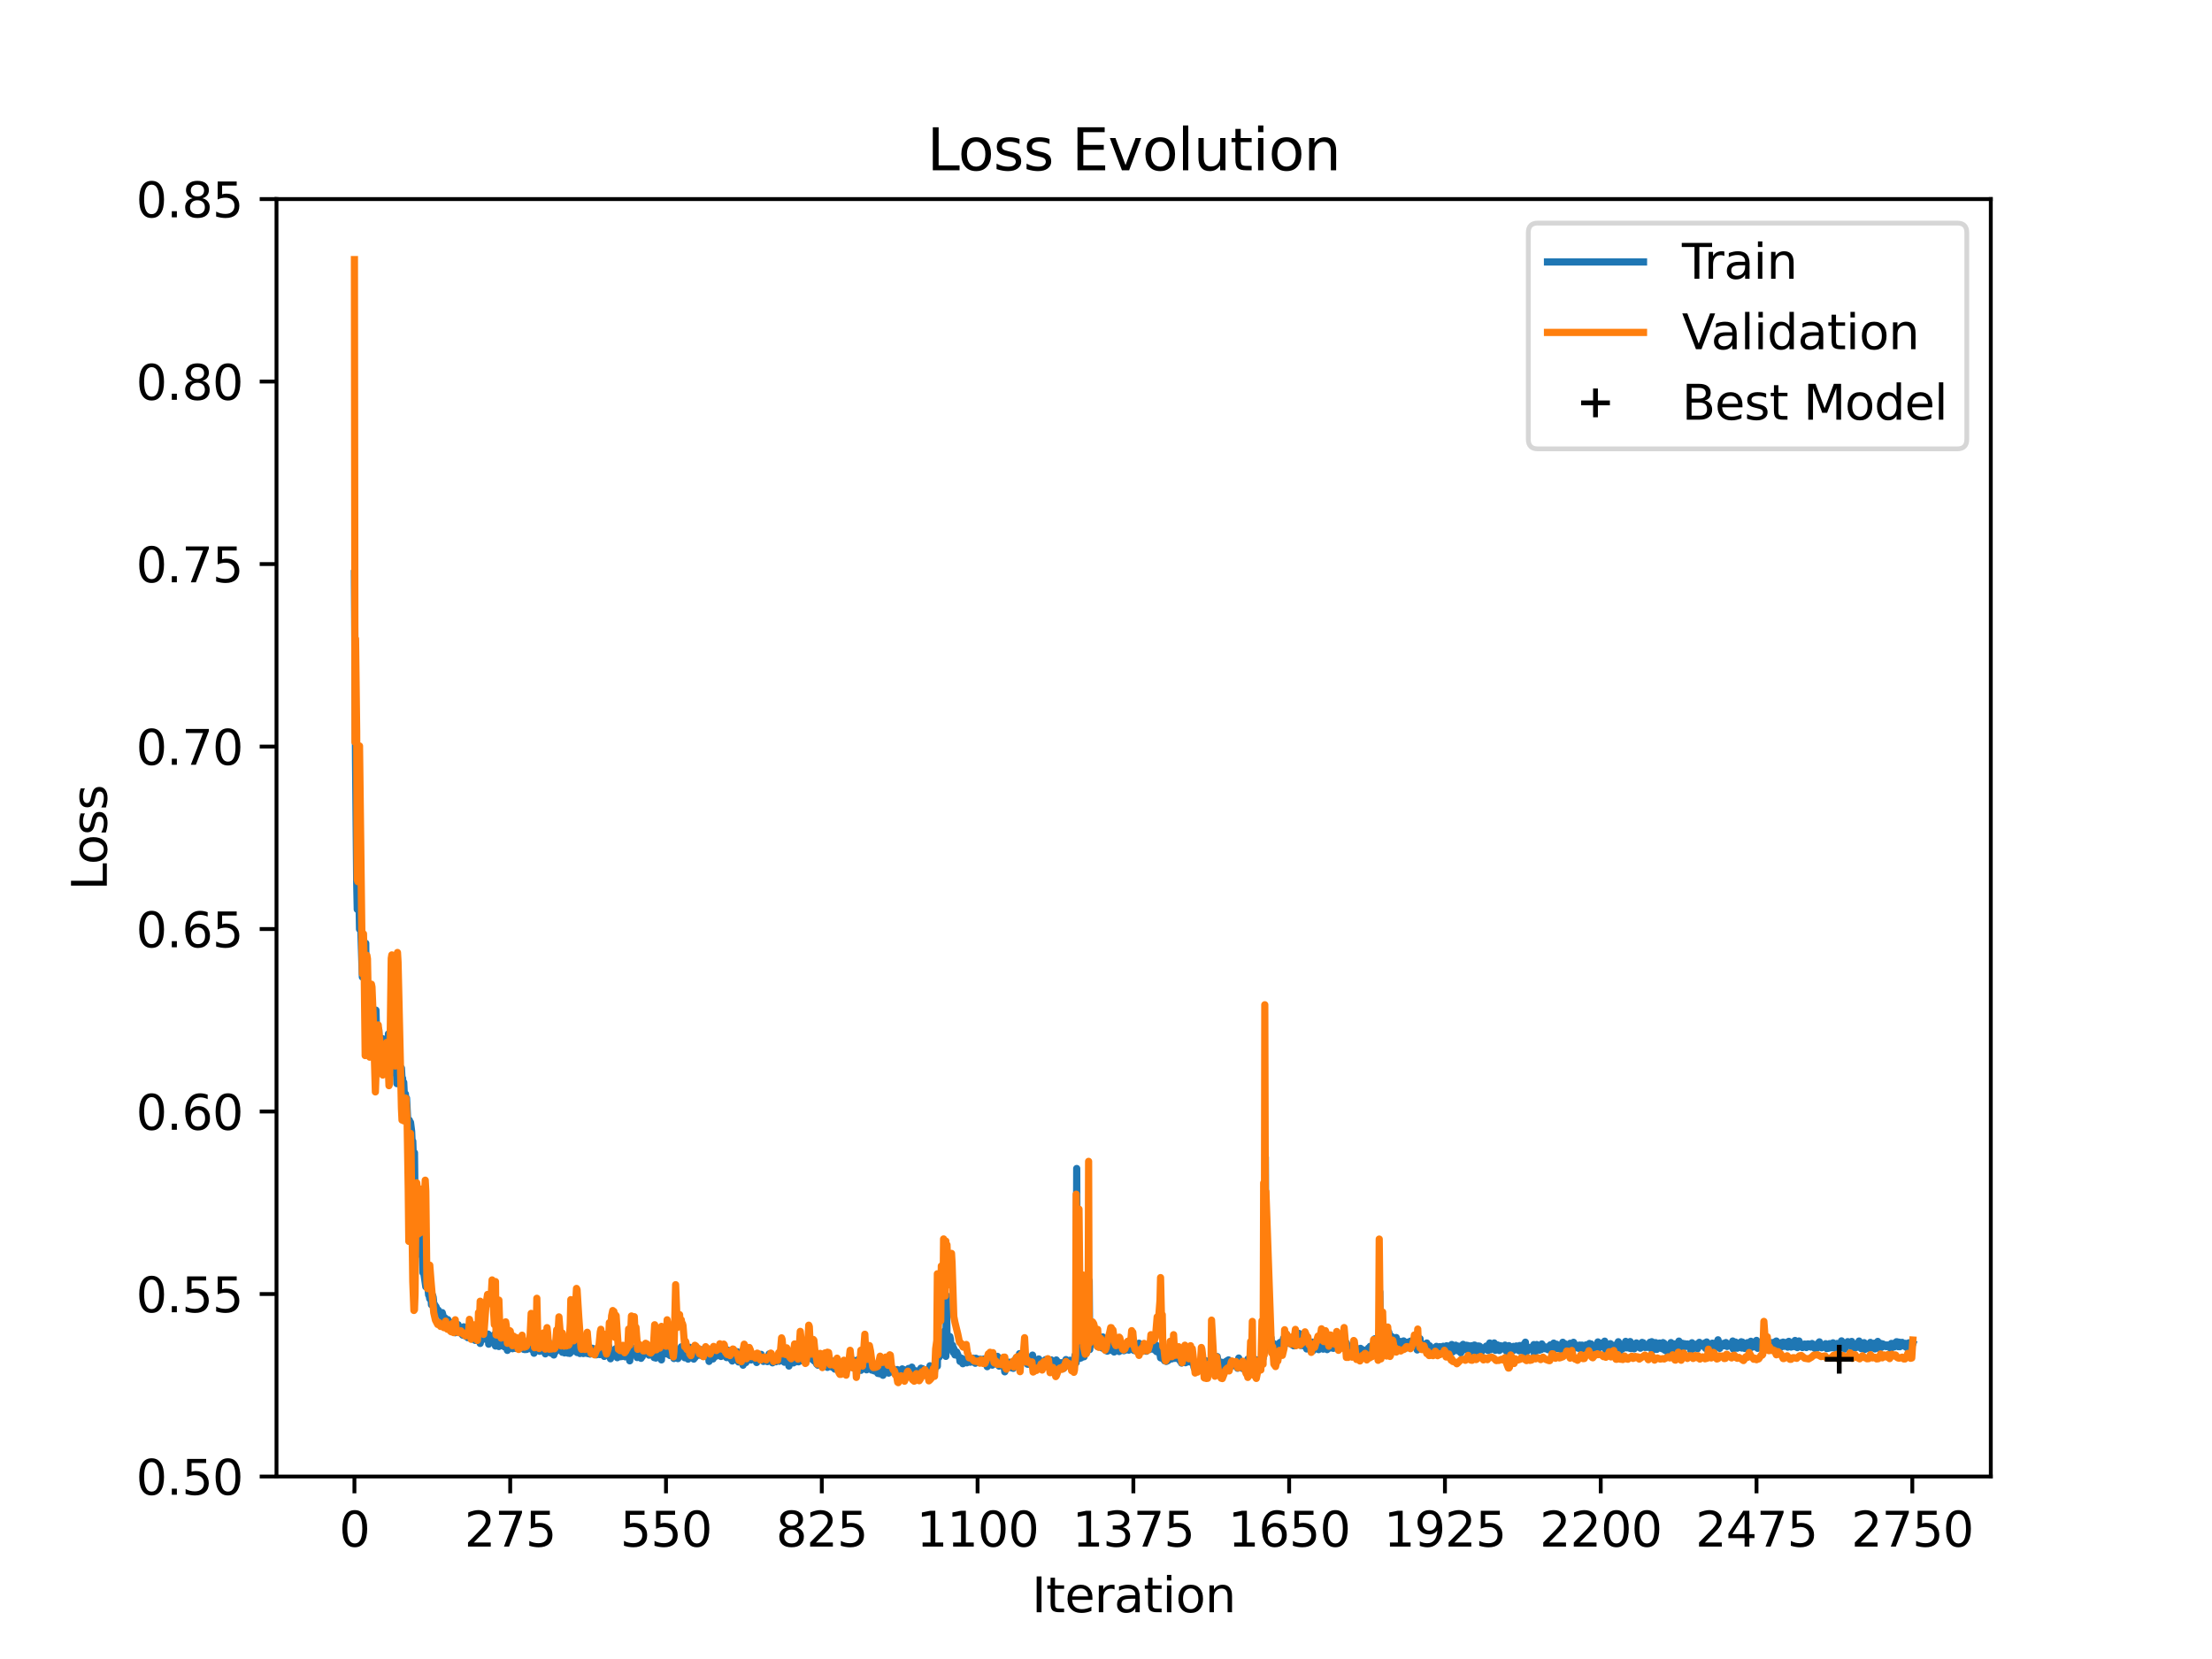 <?xml version="1.0" encoding="utf-8" standalone="no"?>
<!DOCTYPE svg PUBLIC "-//W3C//DTD SVG 1.1//EN"
  "http://www.w3.org/Graphics/SVG/1.1/DTD/svg11.dtd">
<svg xmlns:xlink="http://www.w3.org/1999/xlink" width="460.8pt" height="345.6pt" viewBox="0 0 460.8 345.6" xmlns="http://www.w3.org/2000/svg" version="1.1">
 <defs>
  <style type="text/css">*{stroke-linejoin: round; stroke-linecap: butt}</style>
 </defs>
 <g id="figure_1">
  <g id="patch_1">
   <path d="M 0 345.6 
L 460.8 345.6 
L 460.8 0 
L 0 0 
z
" style="fill: #ffffff"/>
  </g>
  <g id="axes_1">
   <g id="patch_2">
    <path d="M 57.6 307.584 
L 414.72 307.584 
L 414.72 41.472 
L 57.6 41.472 
z
" style="fill: #ffffff"/>
   </g>
   <g id="matplotlib.axis_1">
    <g id="xtick_1">
     <g id="line2d_1">
      <defs>
       <path id="m92aa725f33" d="M 0 0 
L 0 3.5 
" style="stroke: #000000; stroke-width: 0.8"/>
      </defs>
      <g>
       <use xlink:href="#m92aa725f33" x="73.833" y="307.584" style="stroke: #000000; stroke-width: 0.8"/>
      </g>
     </g>
     <g id="text_1">
      <!-- 0 -->
      <g transform="translate(70.651 322.182)scale(0.1 -0.1)">
       <defs>
        <path id="DejaVuSans-30" d="M 2034 4250 
Q 1547 4250 1301 3770 
Q 1056 3291 1056 2328 
Q 1056 1369 1301 889 
Q 1547 409 2034 409 
Q 2525 409 2770 889 
Q 3016 1369 3016 2328 
Q 3016 3291 2770 3770 
Q 2525 4250 2034 4250 
z
M 2034 4750 
Q 2819 4750 3233 4129 
Q 3647 3509 3647 2328 
Q 3647 1150 3233 529 
Q 2819 -91 2034 -91 
Q 1250 -91 836 529 
Q 422 1150 422 2328 
Q 422 3509 836 4129 
Q 1250 4750 2034 4750 
z
" transform="scale(0.016)"/>
       </defs>
       <use xlink:href="#DejaVuSans-30"/>
      </g>
     </g>
    </g>
    <g id="xtick_2">
     <g id="line2d_2">
      <g>
       <use xlink:href="#m92aa725f33" x="106.286" y="307.584" style="stroke: #000000; stroke-width: 0.8"/>
      </g>
     </g>
     <g id="text_2">
      <!-- 275 -->
      <g transform="translate(96.743 322.182)scale(0.1 -0.1)">
       <defs>
        <path id="DejaVuSans-32" d="M 1228 531 
L 3431 531 
L 3431 0 
L 469 0 
L 469 531 
Q 828 903 1448 1529 
Q 2069 2156 2228 2338 
Q 2531 2678 2651 2914 
Q 2772 3150 2772 3378 
Q 2772 3750 2511 3984 
Q 2250 4219 1831 4219 
Q 1534 4219 1204 4116 
Q 875 4013 500 3803 
L 500 4441 
Q 881 4594 1212 4672 
Q 1544 4750 1819 4750 
Q 2544 4750 2975 4387 
Q 3406 4025 3406 3419 
Q 3406 3131 3298 2873 
Q 3191 2616 2906 2266 
Q 2828 2175 2409 1742 
Q 1991 1309 1228 531 
z
" transform="scale(0.016)"/>
        <path id="DejaVuSans-37" d="M 525 4666 
L 3525 4666 
L 3525 4397 
L 1831 0 
L 1172 0 
L 2766 4134 
L 525 4134 
L 525 4666 
z
" transform="scale(0.016)"/>
        <path id="DejaVuSans-35" d="M 691 4666 
L 3169 4666 
L 3169 4134 
L 1269 4134 
L 1269 2991 
Q 1406 3038 1543 3061 
Q 1681 3084 1819 3084 
Q 2600 3084 3056 2656 
Q 3513 2228 3513 1497 
Q 3513 744 3044 326 
Q 2575 -91 1722 -91 
Q 1428 -91 1123 -41 
Q 819 9 494 109 
L 494 744 
Q 775 591 1075 516 
Q 1375 441 1709 441 
Q 2250 441 2565 725 
Q 2881 1009 2881 1497 
Q 2881 1984 2565 2268 
Q 2250 2553 1709 2553 
Q 1456 2553 1204 2497 
Q 953 2441 691 2322 
L 691 4666 
z
" transform="scale(0.016)"/>
       </defs>
       <use xlink:href="#DejaVuSans-32"/>
       <use xlink:href="#DejaVuSans-37" x="63.623"/>
       <use xlink:href="#DejaVuSans-35" x="127.246"/>
      </g>
     </g>
    </g>
    <g id="xtick_3">
     <g id="line2d_3">
      <g>
       <use xlink:href="#m92aa725f33" x="138.74" y="307.584" style="stroke: #000000; stroke-width: 0.8"/>
      </g>
     </g>
     <g id="text_3">
      <!-- 550 -->
      <g transform="translate(129.196 322.182)scale(0.1 -0.1)">
       <use xlink:href="#DejaVuSans-35"/>
       <use xlink:href="#DejaVuSans-35" x="63.623"/>
       <use xlink:href="#DejaVuSans-30" x="127.246"/>
      </g>
     </g>
    </g>
    <g id="xtick_4">
     <g id="line2d_4">
      <g>
       <use xlink:href="#m92aa725f33" x="171.194" y="307.584" style="stroke: #000000; stroke-width: 0.8"/>
      </g>
     </g>
     <g id="text_4">
      <!-- 825 -->
      <g transform="translate(161.65 322.182)scale(0.1 -0.1)">
       <defs>
        <path id="DejaVuSans-38" d="M 2034 2216 
Q 1584 2216 1326 1975 
Q 1069 1734 1069 1313 
Q 1069 891 1326 650 
Q 1584 409 2034 409 
Q 2484 409 2743 651 
Q 3003 894 3003 1313 
Q 3003 1734 2745 1975 
Q 2488 2216 2034 2216 
z
M 1403 2484 
Q 997 2584 770 2862 
Q 544 3141 544 3541 
Q 544 4100 942 4425 
Q 1341 4750 2034 4750 
Q 2731 4750 3128 4425 
Q 3525 4100 3525 3541 
Q 3525 3141 3298 2862 
Q 3072 2584 2669 2484 
Q 3125 2378 3379 2068 
Q 3634 1759 3634 1313 
Q 3634 634 3220 271 
Q 2806 -91 2034 -91 
Q 1263 -91 848 271 
Q 434 634 434 1313 
Q 434 1759 690 2068 
Q 947 2378 1403 2484 
z
M 1172 3481 
Q 1172 3119 1398 2916 
Q 1625 2713 2034 2713 
Q 2441 2713 2670 2916 
Q 2900 3119 2900 3481 
Q 2900 3844 2670 4047 
Q 2441 4250 2034 4250 
Q 1625 4250 1398 4047 
Q 1172 3844 1172 3481 
z
" transform="scale(0.016)"/>
       </defs>
       <use xlink:href="#DejaVuSans-38"/>
       <use xlink:href="#DejaVuSans-32" x="63.623"/>
       <use xlink:href="#DejaVuSans-35" x="127.246"/>
      </g>
     </g>
    </g>
    <g id="xtick_5">
     <g id="line2d_5">
      <g>
       <use xlink:href="#m92aa725f33" x="203.647" y="307.584" style="stroke: #000000; stroke-width: 0.8"/>
      </g>
     </g>
     <g id="text_5">
      <!-- 1100 -->
      <g transform="translate(190.922 322.182)scale(0.1 -0.1)">
       <defs>
        <path id="DejaVuSans-31" d="M 794 531 
L 1825 531 
L 1825 4091 
L 703 3866 
L 703 4441 
L 1819 4666 
L 2450 4666 
L 2450 531 
L 3481 531 
L 3481 0 
L 794 0 
L 794 531 
z
" transform="scale(0.016)"/>
       </defs>
       <use xlink:href="#DejaVuSans-31"/>
       <use xlink:href="#DejaVuSans-31" x="63.623"/>
       <use xlink:href="#DejaVuSans-30" x="127.246"/>
       <use xlink:href="#DejaVuSans-30" x="190.869"/>
      </g>
     </g>
    </g>
    <g id="xtick_6">
     <g id="line2d_6">
      <g>
       <use xlink:href="#m92aa725f33" x="236.101" y="307.584" style="stroke: #000000; stroke-width: 0.8"/>
      </g>
     </g>
     <g id="text_6">
      <!-- 1375 -->
      <g transform="translate(223.376 322.182)scale(0.1 -0.1)">
       <defs>
        <path id="DejaVuSans-33" d="M 2597 2516 
Q 3050 2419 3304 2112 
Q 3559 1806 3559 1356 
Q 3559 666 3084 287 
Q 2609 -91 1734 -91 
Q 1441 -91 1130 -33 
Q 819 25 488 141 
L 488 750 
Q 750 597 1062 519 
Q 1375 441 1716 441 
Q 2309 441 2620 675 
Q 2931 909 2931 1356 
Q 2931 1769 2642 2001 
Q 2353 2234 1838 2234 
L 1294 2234 
L 1294 2753 
L 1863 2753 
Q 2328 2753 2575 2939 
Q 2822 3125 2822 3475 
Q 2822 3834 2567 4026 
Q 2313 4219 1838 4219 
Q 1578 4219 1281 4162 
Q 984 4106 628 3988 
L 628 4550 
Q 988 4650 1302 4700 
Q 1616 4750 1894 4750 
Q 2613 4750 3031 4423 
Q 3450 4097 3450 3541 
Q 3450 3153 3228 2886 
Q 3006 2619 2597 2516 
z
" transform="scale(0.016)"/>
       </defs>
       <use xlink:href="#DejaVuSans-31"/>
       <use xlink:href="#DejaVuSans-33" x="63.623"/>
       <use xlink:href="#DejaVuSans-37" x="127.246"/>
       <use xlink:href="#DejaVuSans-35" x="190.869"/>
      </g>
     </g>
    </g>
    <g id="xtick_7">
     <g id="line2d_7">
      <g>
       <use xlink:href="#m92aa725f33" x="268.555" y="307.584" style="stroke: #000000; stroke-width: 0.8"/>
      </g>
     </g>
     <g id="text_7">
      <!-- 1650 -->
      <g transform="translate(255.83 322.182)scale(0.1 -0.1)">
       <defs>
        <path id="DejaVuSans-36" d="M 2113 2584 
Q 1688 2584 1439 2293 
Q 1191 2003 1191 1497 
Q 1191 994 1439 701 
Q 1688 409 2113 409 
Q 2538 409 2786 701 
Q 3034 994 3034 1497 
Q 3034 2003 2786 2293 
Q 2538 2584 2113 2584 
z
M 3366 4563 
L 3366 3988 
Q 3128 4100 2886 4159 
Q 2644 4219 2406 4219 
Q 1781 4219 1451 3797 
Q 1122 3375 1075 2522 
Q 1259 2794 1537 2939 
Q 1816 3084 2150 3084 
Q 2853 3084 3261 2657 
Q 3669 2231 3669 1497 
Q 3669 778 3244 343 
Q 2819 -91 2113 -91 
Q 1303 -91 875 529 
Q 447 1150 447 2328 
Q 447 3434 972 4092 
Q 1497 4750 2381 4750 
Q 2619 4750 2861 4703 
Q 3103 4656 3366 4563 
z
" transform="scale(0.016)"/>
       </defs>
       <use xlink:href="#DejaVuSans-31"/>
       <use xlink:href="#DejaVuSans-36" x="63.623"/>
       <use xlink:href="#DejaVuSans-35" x="127.246"/>
       <use xlink:href="#DejaVuSans-30" x="190.869"/>
      </g>
     </g>
    </g>
    <g id="xtick_8">
     <g id="line2d_8">
      <g>
       <use xlink:href="#m92aa725f33" x="301.008" y="307.584" style="stroke: #000000; stroke-width: 0.8"/>
      </g>
     </g>
     <g id="text_8">
      <!-- 1925 -->
      <g transform="translate(288.283 322.182)scale(0.1 -0.1)">
       <defs>
        <path id="DejaVuSans-39" d="M 703 97 
L 703 672 
Q 941 559 1184 500 
Q 1428 441 1663 441 
Q 2288 441 2617 861 
Q 2947 1281 2994 2138 
Q 2813 1869 2534 1725 
Q 2256 1581 1919 1581 
Q 1219 1581 811 2004 
Q 403 2428 403 3163 
Q 403 3881 828 4315 
Q 1253 4750 1959 4750 
Q 2769 4750 3195 4129 
Q 3622 3509 3622 2328 
Q 3622 1225 3098 567 
Q 2575 -91 1691 -91 
Q 1453 -91 1209 -44 
Q 966 3 703 97 
z
M 1959 2075 
Q 2384 2075 2632 2365 
Q 2881 2656 2881 3163 
Q 2881 3666 2632 3958 
Q 2384 4250 1959 4250 
Q 1534 4250 1286 3958 
Q 1038 3666 1038 3163 
Q 1038 2656 1286 2365 
Q 1534 2075 1959 2075 
z
" transform="scale(0.016)"/>
       </defs>
       <use xlink:href="#DejaVuSans-31"/>
       <use xlink:href="#DejaVuSans-39" x="63.623"/>
       <use xlink:href="#DejaVuSans-32" x="127.246"/>
       <use xlink:href="#DejaVuSans-35" x="190.869"/>
      </g>
     </g>
    </g>
    <g id="xtick_9">
     <g id="line2d_9">
      <g>
       <use xlink:href="#m92aa725f33" x="333.462" y="307.584" style="stroke: #000000; stroke-width: 0.8"/>
      </g>
     </g>
     <g id="text_9">
      <!-- 2200 -->
      <g transform="translate(320.737 322.182)scale(0.1 -0.1)">
       <use xlink:href="#DejaVuSans-32"/>
       <use xlink:href="#DejaVuSans-32" x="63.623"/>
       <use xlink:href="#DejaVuSans-30" x="127.246"/>
       <use xlink:href="#DejaVuSans-30" x="190.869"/>
      </g>
     </g>
    </g>
    <g id="xtick_10">
     <g id="line2d_10">
      <g>
       <use xlink:href="#m92aa725f33" x="365.916" y="307.584" style="stroke: #000000; stroke-width: 0.8"/>
      </g>
     </g>
     <g id="text_10">
      <!-- 2475 -->
      <g transform="translate(353.191 322.182)scale(0.1 -0.1)">
       <defs>
        <path id="DejaVuSans-34" d="M 2419 4116 
L 825 1625 
L 2419 1625 
L 2419 4116 
z
M 2253 4666 
L 3047 4666 
L 3047 1625 
L 3713 1625 
L 3713 1100 
L 3047 1100 
L 3047 0 
L 2419 0 
L 2419 1100 
L 313 1100 
L 313 1709 
L 2253 4666 
z
" transform="scale(0.016)"/>
       </defs>
       <use xlink:href="#DejaVuSans-32"/>
       <use xlink:href="#DejaVuSans-34" x="63.623"/>
       <use xlink:href="#DejaVuSans-37" x="127.246"/>
       <use xlink:href="#DejaVuSans-35" x="190.869"/>
      </g>
     </g>
    </g>
    <g id="xtick_11">
     <g id="line2d_11">
      <g>
       <use xlink:href="#m92aa725f33" x="398.369" y="307.584" style="stroke: #000000; stroke-width: 0.8"/>
      </g>
     </g>
     <g id="text_11">
      <!-- 2750 -->
      <g transform="translate(385.644 322.182)scale(0.1 -0.1)">
       <use xlink:href="#DejaVuSans-32"/>
       <use xlink:href="#DejaVuSans-37" x="63.623"/>
       <use xlink:href="#DejaVuSans-35" x="127.246"/>
       <use xlink:href="#DejaVuSans-30" x="190.869"/>
      </g>
     </g>
    </g>
    <g id="text_12">
     <!-- Iteration -->
     <g transform="translate(214.951 335.861)scale(0.1 -0.1)">
      <defs>
       <path id="DejaVuSans-49" d="M 628 4666 
L 1259 4666 
L 1259 0 
L 628 0 
L 628 4666 
z
" transform="scale(0.016)"/>
       <path id="DejaVuSans-74" d="M 1172 4494 
L 1172 3500 
L 2356 3500 
L 2356 3053 
L 1172 3053 
L 1172 1153 
Q 1172 725 1289 603 
Q 1406 481 1766 481 
L 2356 481 
L 2356 0 
L 1766 0 
Q 1100 0 847 248 
Q 594 497 594 1153 
L 594 3053 
L 172 3053 
L 172 3500 
L 594 3500 
L 594 4494 
L 1172 4494 
z
" transform="scale(0.016)"/>
       <path id="DejaVuSans-65" d="M 3597 1894 
L 3597 1613 
L 953 1613 
Q 991 1019 1311 708 
Q 1631 397 2203 397 
Q 2534 397 2845 478 
Q 3156 559 3463 722 
L 3463 178 
Q 3153 47 2828 -22 
Q 2503 -91 2169 -91 
Q 1331 -91 842 396 
Q 353 884 353 1716 
Q 353 2575 817 3079 
Q 1281 3584 2069 3584 
Q 2775 3584 3186 3129 
Q 3597 2675 3597 1894 
z
M 3022 2063 
Q 3016 2534 2758 2815 
Q 2500 3097 2075 3097 
Q 1594 3097 1305 2825 
Q 1016 2553 972 2059 
L 3022 2063 
z
" transform="scale(0.016)"/>
       <path id="DejaVuSans-72" d="M 2631 2963 
Q 2534 3019 2420 3045 
Q 2306 3072 2169 3072 
Q 1681 3072 1420 2755 
Q 1159 2438 1159 1844 
L 1159 0 
L 581 0 
L 581 3500 
L 1159 3500 
L 1159 2956 
Q 1341 3275 1631 3429 
Q 1922 3584 2338 3584 
Q 2397 3584 2469 3576 
Q 2541 3569 2628 3553 
L 2631 2963 
z
" transform="scale(0.016)"/>
       <path id="DejaVuSans-61" d="M 2194 1759 
Q 1497 1759 1228 1600 
Q 959 1441 959 1056 
Q 959 750 1161 570 
Q 1363 391 1709 391 
Q 2188 391 2477 730 
Q 2766 1069 2766 1631 
L 2766 1759 
L 2194 1759 
z
M 3341 1997 
L 3341 0 
L 2766 0 
L 2766 531 
Q 2569 213 2275 61 
Q 1981 -91 1556 -91 
Q 1019 -91 701 211 
Q 384 513 384 1019 
Q 384 1609 779 1909 
Q 1175 2209 1959 2209 
L 2766 2209 
L 2766 2266 
Q 2766 2663 2505 2880 
Q 2244 3097 1772 3097 
Q 1472 3097 1187 3025 
Q 903 2953 641 2809 
L 641 3341 
Q 956 3463 1253 3523 
Q 1550 3584 1831 3584 
Q 2591 3584 2966 3190 
Q 3341 2797 3341 1997 
z
" transform="scale(0.016)"/>
       <path id="DejaVuSans-69" d="M 603 3500 
L 1178 3500 
L 1178 0 
L 603 0 
L 603 3500 
z
M 603 4863 
L 1178 4863 
L 1178 4134 
L 603 4134 
L 603 4863 
z
" transform="scale(0.016)"/>
       <path id="DejaVuSans-6f" d="M 1959 3097 
Q 1497 3097 1228 2736 
Q 959 2375 959 1747 
Q 959 1119 1226 758 
Q 1494 397 1959 397 
Q 2419 397 2687 759 
Q 2956 1122 2956 1747 
Q 2956 2369 2687 2733 
Q 2419 3097 1959 3097 
z
M 1959 3584 
Q 2709 3584 3137 3096 
Q 3566 2609 3566 1747 
Q 3566 888 3137 398 
Q 2709 -91 1959 -91 
Q 1206 -91 779 398 
Q 353 888 353 1747 
Q 353 2609 779 3096 
Q 1206 3584 1959 3584 
z
" transform="scale(0.016)"/>
       <path id="DejaVuSans-6e" d="M 3513 2113 
L 3513 0 
L 2938 0 
L 2938 2094 
Q 2938 2591 2744 2837 
Q 2550 3084 2163 3084 
Q 1697 3084 1428 2787 
Q 1159 2491 1159 1978 
L 1159 0 
L 581 0 
L 581 3500 
L 1159 3500 
L 1159 2956 
Q 1366 3272 1645 3428 
Q 1925 3584 2291 3584 
Q 2894 3584 3203 3211 
Q 3513 2838 3513 2113 
z
" transform="scale(0.016)"/>
      </defs>
      <use xlink:href="#DejaVuSans-49"/>
      <use xlink:href="#DejaVuSans-74" x="29.492"/>
      <use xlink:href="#DejaVuSans-65" x="68.701"/>
      <use xlink:href="#DejaVuSans-72" x="130.225"/>
      <use xlink:href="#DejaVuSans-61" x="171.338"/>
      <use xlink:href="#DejaVuSans-74" x="232.617"/>
      <use xlink:href="#DejaVuSans-69" x="271.826"/>
      <use xlink:href="#DejaVuSans-6f" x="299.609"/>
      <use xlink:href="#DejaVuSans-6e" x="360.791"/>
     </g>
    </g>
   </g>
   <g id="matplotlib.axis_2">
    <g id="ytick_1">
     <g id="line2d_12">
      <defs>
       <path id="maff0edac9e" d="M 0 0 
L -3.5 0 
" style="stroke: #000000; stroke-width: 0.8"/>
      </defs>
      <g>
       <use xlink:href="#maff0edac9e" x="57.6" y="307.584" style="stroke: #000000; stroke-width: 0.8"/>
      </g>
     </g>
     <g id="text_13">
      <!-- 0.50 -->
      <g transform="translate(28.334 311.383)scale(0.1 -0.1)">
       <defs>
        <path id="DejaVuSans-2e" d="M 684 794 
L 1344 794 
L 1344 0 
L 684 0 
L 684 794 
z
" transform="scale(0.016)"/>
       </defs>
       <use xlink:href="#DejaVuSans-30"/>
       <use xlink:href="#DejaVuSans-2e" x="63.623"/>
       <use xlink:href="#DejaVuSans-35" x="95.41"/>
       <use xlink:href="#DejaVuSans-30" x="159.033"/>
      </g>
     </g>
    </g>
    <g id="ytick_2">
     <g id="line2d_13">
      <g>
       <use xlink:href="#maff0edac9e" x="57.6" y="269.568" style="stroke: #000000; stroke-width: 0.8"/>
      </g>
     </g>
     <g id="text_14">
      <!-- 0.55 -->
      <g transform="translate(28.334 273.367)scale(0.1 -0.1)">
       <use xlink:href="#DejaVuSans-30"/>
       <use xlink:href="#DejaVuSans-2e" x="63.623"/>
       <use xlink:href="#DejaVuSans-35" x="95.41"/>
       <use xlink:href="#DejaVuSans-35" x="159.033"/>
      </g>
     </g>
    </g>
    <g id="ytick_3">
     <g id="line2d_14">
      <g>
       <use xlink:href="#maff0edac9e" x="57.6" y="231.552" style="stroke: #000000; stroke-width: 0.8"/>
      </g>
     </g>
     <g id="text_15">
      <!-- 0.60 -->
      <g transform="translate(28.334 235.351)scale(0.1 -0.1)">
       <use xlink:href="#DejaVuSans-30"/>
       <use xlink:href="#DejaVuSans-2e" x="63.623"/>
       <use xlink:href="#DejaVuSans-36" x="95.41"/>
       <use xlink:href="#DejaVuSans-30" x="159.033"/>
      </g>
     </g>
    </g>
    <g id="ytick_4">
     <g id="line2d_15">
      <g>
       <use xlink:href="#maff0edac9e" x="57.6" y="193.536" style="stroke: #000000; stroke-width: 0.8"/>
      </g>
     </g>
     <g id="text_16">
      <!-- 0.65 -->
      <g transform="translate(28.334 197.335)scale(0.1 -0.1)">
       <use xlink:href="#DejaVuSans-30"/>
       <use xlink:href="#DejaVuSans-2e" x="63.623"/>
       <use xlink:href="#DejaVuSans-36" x="95.41"/>
       <use xlink:href="#DejaVuSans-35" x="159.033"/>
      </g>
     </g>
    </g>
    <g id="ytick_5">
     <g id="line2d_16">
      <g>
       <use xlink:href="#maff0edac9e" x="57.6" y="155.52" style="stroke: #000000; stroke-width: 0.8"/>
      </g>
     </g>
     <g id="text_17">
      <!-- 0.70 -->
      <g transform="translate(28.334 159.319)scale(0.1 -0.1)">
       <use xlink:href="#DejaVuSans-30"/>
       <use xlink:href="#DejaVuSans-2e" x="63.623"/>
       <use xlink:href="#DejaVuSans-37" x="95.41"/>
       <use xlink:href="#DejaVuSans-30" x="159.033"/>
      </g>
     </g>
    </g>
    <g id="ytick_6">
     <g id="line2d_17">
      <g>
       <use xlink:href="#maff0edac9e" x="57.6" y="117.504" style="stroke: #000000; stroke-width: 0.8"/>
      </g>
     </g>
     <g id="text_18">
      <!-- 0.75 -->
      <g transform="translate(28.334 121.303)scale(0.1 -0.1)">
       <use xlink:href="#DejaVuSans-30"/>
       <use xlink:href="#DejaVuSans-2e" x="63.623"/>
       <use xlink:href="#DejaVuSans-37" x="95.41"/>
       <use xlink:href="#DejaVuSans-35" x="159.033"/>
      </g>
     </g>
    </g>
    <g id="ytick_7">
     <g id="line2d_18">
      <g>
       <use xlink:href="#maff0edac9e" x="57.6" y="79.488" style="stroke: #000000; stroke-width: 0.8"/>
      </g>
     </g>
     <g id="text_19">
      <!-- 0.80 -->
      <g transform="translate(28.334 83.287)scale(0.1 -0.1)">
       <use xlink:href="#DejaVuSans-30"/>
       <use xlink:href="#DejaVuSans-2e" x="63.623"/>
       <use xlink:href="#DejaVuSans-38" x="95.41"/>
       <use xlink:href="#DejaVuSans-30" x="159.033"/>
      </g>
     </g>
    </g>
    <g id="ytick_8">
     <g id="line2d_19">
      <g>
       <use xlink:href="#maff0edac9e" x="57.6" y="41.472" style="stroke: #000000; stroke-width: 0.8"/>
      </g>
     </g>
     <g id="text_20">
      <!-- 0.85 -->
      <g transform="translate(28.334 45.271)scale(0.1 -0.1)">
       <use xlink:href="#DejaVuSans-30"/>
       <use xlink:href="#DejaVuSans-2e" x="63.623"/>
       <use xlink:href="#DejaVuSans-38" x="95.41"/>
       <use xlink:href="#DejaVuSans-35" x="159.033"/>
      </g>
     </g>
    </g>
    <g id="text_21">
     <!-- Loss -->
     <g transform="translate(22.255 185.495)rotate(-90)scale(0.1 -0.1)">
      <defs>
       <path id="DejaVuSans-4c" d="M 628 4666 
L 1259 4666 
L 1259 531 
L 3531 531 
L 3531 0 
L 628 0 
L 628 4666 
z
" transform="scale(0.016)"/>
       <path id="DejaVuSans-73" d="M 2834 3397 
L 2834 2853 
Q 2591 2978 2328 3040 
Q 2066 3103 1784 3103 
Q 1356 3103 1142 2972 
Q 928 2841 928 2578 
Q 928 2378 1081 2264 
Q 1234 2150 1697 2047 
L 1894 2003 
Q 2506 1872 2764 1633 
Q 3022 1394 3022 966 
Q 3022 478 2636 193 
Q 2250 -91 1575 -91 
Q 1294 -91 989 -36 
Q 684 19 347 128 
L 347 722 
Q 666 556 975 473 
Q 1284 391 1588 391 
Q 1994 391 2212 530 
Q 2431 669 2431 922 
Q 2431 1156 2273 1281 
Q 2116 1406 1581 1522 
L 1381 1569 
Q 847 1681 609 1914 
Q 372 2147 372 2553 
Q 372 3047 722 3315 
Q 1072 3584 1716 3584 
Q 2034 3584 2315 3537 
Q 2597 3491 2834 3397 
z
" transform="scale(0.016)"/>
      </defs>
      <use xlink:href="#DejaVuSans-4c"/>
      <use xlink:href="#DejaVuSans-6f" x="53.963"/>
      <use xlink:href="#DejaVuSans-73" x="115.145"/>
      <use xlink:href="#DejaVuSans-73" x="167.244"/>
     </g>
    </g>
   </g>
   <g id="line2d_20">
    <path d="M 73.833 119.488 
L 74.069 158.706 
L 74.305 183.816 
L 74.423 189.436 
L 74.659 180.998 
L 74.895 193.574 
L 75.013 189.142 
L 75.485 203.537 
L 75.603 195.605 
L 75.839 202.999 
L 75.957 201.208 
L 76.075 207.532 
L 76.193 196.497 
L 76.311 208.66 
L 76.429 208.5 
L 76.547 209.021 
L 76.665 210.628 
L 76.783 210.382 
L 76.901 214.386 
L 77.019 209.765 
L 77.137 211.711 
L 77.255 210.265 
L 77.373 210.59 
L 77.727 214.713 
L 77.845 215.156 
L 77.963 215.038 
L 78.081 215.808 
L 78.199 215.048 
L 78.317 210.43 
L 78.553 218.365 
L 78.789 215.26 
L 78.907 214.526 
L 79.143 220.351 
L 79.261 217.771 
L 79.379 218.255 
L 79.497 219.798 
L 79.733 216.392 
L 79.851 218.212 
L 79.969 216.78 
L 80.205 221.138 
L 80.323 220.306 
L 80.441 216.448 
L 80.559 218.45 
L 80.677 218.436 
L 80.796 220.443 
L 80.914 215.364 
L 81.032 218.349 
L 81.15 218.284 
L 81.386 221.397 
L 81.622 218.451 
L 81.858 222.481 
L 82.094 218.528 
L 82.212 223.526 
L 82.33 222.952 
L 82.448 219.964 
L 82.684 225.751 
L 82.92 219.362 
L 83.156 224.559 
L 83.274 223.019 
L 83.392 224.953 
L 83.51 222.467 
L 83.628 222.509 
L 83.746 224.692 
L 83.864 224.624 
L 83.982 228.302 
L 84.1 225.474 
L 84.336 230.209 
L 84.454 227.881 
L 84.572 231.211 
L 84.69 228.757 
L 85.044 235.423 
L 85.162 233.342 
L 85.28 233.36 
L 85.398 235.052 
L 85.516 233.812 
L 85.752 235.662 
L 85.87 238.352 
L 85.988 237.73 
L 86.224 244.613 
L 86.342 240.145 
L 86.46 250.379 
L 86.578 248.883 
L 86.696 248.925 
L 87.168 253.876 
L 87.404 256.54 
L 87.522 257.732 
L 87.758 261.383 
L 87.994 261.885 
L 88.112 265.125 
L 88.23 264.851 
L 88.702 268.06 
L 88.82 266.233 
L 88.938 267.354 
L 89.056 267.399 
L 89.292 269.768 
L 89.41 269.887 
L 89.528 270.567 
L 89.647 269.818 
L 89.765 269.925 
L 89.883 271.809 
L 90.001 271.227 
L 90.119 269.836 
L 90.237 270.248 
L 90.473 272.636 
L 90.591 271.827 
L 90.709 272.323 
L 90.827 272.193 
L 91.181 273.145 
L 91.299 272.92 
L 91.535 273.436 
L 91.889 274.042 
L 92.007 274.233 
L 92.125 273.44 
L 92.479 274.741 
L 92.597 274.608 
L 92.715 274.549 
L 92.951 275.23 
L 93.187 276.085 
L 93.305 274.904 
L 93.659 275.723 
L 93.777 276.32 
L 93.895 275.965 
L 94.013 276.95 
L 94.131 275.527 
L 94.249 275.801 
L 94.367 275.555 
L 94.603 277.052 
L 94.721 275.733 
L 94.839 277.635 
L 94.957 276.024 
L 95.193 277.238 
L 95.429 275.952 
L 95.547 277.334 
L 95.665 276.642 
L 95.783 276.752 
L 96.019 277.666 
L 96.137 277.785 
L 96.373 278.128 
L 96.609 276.401 
L 96.963 278.333 
L 97.199 277.637 
L 97.435 278.662 
L 97.553 278.204 
L 97.671 276.509 
L 97.789 277.765 
L 97.907 276.861 
L 98.143 277.24 
L 98.261 276.717 
L 98.379 278.949 
L 98.616 277.43 
L 98.97 279.222 
L 99.088 278.808 
L 99.206 278.996 
L 99.324 277.524 
L 99.442 278.593 
L 99.56 278.497 
L 99.678 279.161 
L 99.796 278.595 
L 99.914 278.863 
L 100.032 279.865 
L 100.386 278.471 
L 100.504 279.036 
L 100.622 278.252 
L 100.74 278.979 
L 100.858 277.977 
L 100.976 278.936 
L 101.094 277.847 
L 101.212 278.73 
L 101.33 278.034 
L 101.448 278.268 
L 101.566 279.066 
L 101.684 277.911 
L 101.802 280.022 
L 101.92 278.607 
L 102.156 279.438 
L 102.274 278.683 
L 102.392 279.045 
L 102.51 278.729 
L 102.746 279.336 
L 102.864 279.275 
L 102.982 278.023 
L 103.218 280.402 
L 103.336 277.617 
L 103.454 279.255 
L 103.572 277.981 
L 103.69 278.554 
L 103.926 280.506 
L 104.044 278.616 
L 104.28 280.364 
L 104.516 279.042 
L 104.634 280.177 
L 104.752 280.087 
L 104.87 280.254 
L 104.988 280.108 
L 105.106 280.6 
L 105.224 280.232 
L 105.46 280.26 
L 105.578 279.955 
L 105.696 281.313 
L 105.932 279.975 
L 106.05 280.971 
L 106.522 280.172 
L 106.758 280.964 
L 106.994 279.424 
L 107.349 280.902 
L 107.585 279.762 
L 107.703 280.017 
L 107.821 279.962 
L 107.939 280.782 
L 108.057 279.977 
L 108.175 280.916 
L 108.411 279.89 
L 108.647 280.795 
L 109.001 279.579 
L 109.119 281.108 
L 109.237 280.216 
L 109.355 281.146 
L 109.473 279.851 
L 109.591 281.067 
L 109.709 281.118 
L 109.945 280.09 
L 110.299 280.962 
L 110.417 280.961 
L 110.653 280.365 
L 110.889 280.185 
L 111.007 281.306 
L 111.125 279.469 
L 111.243 281.904 
L 111.361 279.809 
L 111.479 280.688 
L 111.597 279.697 
L 111.833 280.186 
L 111.951 279.424 
L 112.069 281.212 
L 112.187 280.076 
L 112.305 280.378 
L 112.423 281.499 
L 112.659 280.179 
L 112.777 280.991 
L 112.895 280.423 
L 113.249 281.516 
L 113.485 281.491 
L 113.603 282.034 
L 113.721 280.551 
L 113.839 281.23 
L 113.957 279.941 
L 114.075 280.53 
L 114.193 279.35 
L 114.311 281.237 
L 114.429 280.523 
L 114.547 281.544 
L 114.665 280.698 
L 114.783 281.887 
L 114.901 280.127 
L 115.019 280.424 
L 115.137 282.027 
L 115.255 281.191 
L 115.373 282.272 
L 115.609 281.218 
L 115.727 281.601 
L 115.845 280.966 
L 115.963 281.046 
L 116.199 280.064 
L 116.318 279.923 
L 116.436 280.191 
L 116.554 281.222 
L 116.672 280.995 
L 116.79 279.797 
L 117.144 281.71 
L 117.38 280.546 
L 117.498 280.06 
L 117.616 281.837 
L 117.852 281.577 
L 117.97 281.112 
L 118.088 281.667 
L 118.206 281.282 
L 118.324 281.893 
L 118.442 281.433 
L 118.56 280.402 
L 118.678 281.943 
L 118.796 280.971 
L 118.914 281.714 
L 119.032 280.361 
L 119.15 280.926 
L 119.268 280.491 
L 119.504 281.387 
L 119.622 280.368 
L 119.74 281.404 
L 119.858 280.58 
L 119.976 280.585 
L 120.094 279.786 
L 120.212 281.754 
L 120.33 280.955 
L 120.448 281.043 
L 120.684 279.961 
L 120.802 281.961 
L 120.92 280.975 
L 121.038 281.563 
L 121.156 280.84 
L 121.274 280.971 
L 121.51 281.969 
L 121.864 280.487 
L 121.982 281.899 
L 122.1 280.755 
L 122.336 281.609 
L 122.454 281.984 
L 122.572 280.875 
L 122.69 281.35 
L 122.808 280.884 
L 122.926 282.09 
L 123.044 281.993 
L 123.162 281.069 
L 123.28 281.689 
L 123.398 280.866 
L 123.752 282.101 
L 123.988 281.286 
L 124.224 282.239 
L 124.342 281.731 
L 124.46 281.988 
L 124.578 281.045 
L 124.932 282.19 
L 125.05 281.939 
L 125.169 281.992 
L 125.287 281.596 
L 125.641 282.244 
L 125.759 281.935 
L 125.877 282.564 
L 125.995 282.154 
L 126.231 281.173 
L 126.349 281.292 
L 126.467 282.283 
L 126.703 280.208 
L 126.821 280.56 
L 126.939 282.35 
L 127.057 282.365 
L 127.175 283.062 
L 127.411 281.431 
L 127.529 282.462 
L 127.647 281.833 
L 127.765 281.881 
L 127.883 281.286 
L 128.001 282.235 
L 128.119 282.235 
L 128.237 280.963 
L 128.355 281.094 
L 128.591 282.834 
L 128.709 281.572 
L 128.827 281.945 
L 128.945 281.032 
L 129.063 282.321 
L 129.181 281.101 
L 129.299 282.624 
L 129.417 281.909 
L 129.535 282.595 
L 129.653 281.632 
L 130.007 282.568 
L 130.125 281.489 
L 130.243 282.654 
L 130.479 281.606 
L 130.715 280.692 
L 130.833 280.964 
L 130.951 281.691 
L 131.069 279.904 
L 131.187 283.484 
L 131.305 281.082 
L 131.423 281.501 
L 131.541 280.653 
L 131.659 282.197 
L 131.777 281.586 
L 131.895 281.937 
L 132.013 280.973 
L 132.131 281.854 
L 132.249 280.87 
L 132.367 281.823 
L 132.485 281.838 
L 132.603 280.666 
L 132.721 282.803 
L 132.839 281.821 
L 132.957 282.432 
L 133.075 282.18 
L 133.193 282.366 
L 133.311 281.222 
L 133.547 282.966 
L 133.665 282.392 
L 133.783 282.653 
L 134.02 280.619 
L 134.138 282.103 
L 134.374 281.605 
L 134.492 281.311 
L 134.728 281.831 
L 134.846 281.705 
L 134.964 281.134 
L 135.2 282.307 
L 135.318 281.209 
L 135.436 281.357 
L 135.554 281.291 
L 135.672 282.13 
L 135.79 281.893 
L 136.026 282.258 
L 136.144 281.026 
L 136.262 282.817 
L 136.38 282.751 
L 136.498 282.476 
L 136.616 282.914 
L 136.852 281.058 
L 136.97 281.504 
L 137.088 281.056 
L 137.324 282.085 
L 137.442 282.029 
L 137.56 281.631 
L 137.678 281.695 
L 137.796 283.291 
L 137.914 280.164 
L 138.032 282.118 
L 138.15 281.903 
L 138.268 282.067 
L 138.504 280.108 
L 138.622 280.514 
L 138.74 280.27 
L 138.858 280.594 
L 138.976 282.081 
L 139.094 280.805 
L 139.212 281.993 
L 139.33 281.954 
L 139.448 280.072 
L 139.566 282.38 
L 139.684 282.335 
L 139.802 281.892 
L 140.038 282.387 
L 140.156 282.378 
L 140.274 281.282 
L 140.392 283.008 
L 140.51 281.547 
L 140.628 281.749 
L 140.746 281.197 
L 140.864 282.091 
L 141.1 281.162 
L 141.218 283.025 
L 141.454 281.405 
L 141.69 280.943 
L 141.808 281.959 
L 141.926 280.559 
L 142.044 280.743 
L 142.162 282.303 
L 142.28 281.087 
L 142.634 282.846 
L 142.87 281.536 
L 142.989 281.681 
L 143.107 282.611 
L 143.225 282.305 
L 143.343 283.135 
L 143.461 282.891 
L 143.579 282.338 
L 143.697 280.671 
L 143.933 282.747 
L 144.051 281.416 
L 144.169 281.469 
L 144.287 282.364 
L 144.405 281.277 
L 144.523 283.127 
L 144.641 282.459 
L 144.759 282.84 
L 144.877 281.7 
L 144.995 282.508 
L 145.113 281.109 
L 145.231 281.493 
L 145.349 281.467 
L 145.467 282.317 
L 145.585 282.313 
L 145.703 282.05 
L 145.821 282.159 
L 145.939 282.09 
L 146.057 281.787 
L 146.175 281.161 
L 146.293 282.444 
L 146.411 281.502 
L 146.647 281.836 
L 146.765 282.381 
L 147.001 281.613 
L 147.119 282.145 
L 147.237 281.316 
L 147.355 282.187 
L 147.473 281.051 
L 147.709 283.609 
L 147.827 281.494 
L 147.945 282.824 
L 148.181 281.441 
L 148.299 281.644 
L 148.417 281.504 
L 148.535 283.094 
L 148.653 281.762 
L 148.771 281.987 
L 148.889 281.701 
L 149.125 282.544 
L 149.243 281.203 
L 149.361 282.109 
L 149.479 281.856 
L 149.597 281.999 
L 149.833 280.916 
L 149.951 282.036 
L 150.069 280.439 
L 150.187 282.578 
L 150.305 282.274 
L 150.423 281.026 
L 150.659 281.389 
L 150.777 282.458 
L 150.895 281.448 
L 151.013 281.421 
L 151.131 282.06 
L 151.249 281.972 
L 151.367 282.815 
L 151.485 282.672 
L 151.603 281.246 
L 151.84 282.445 
L 151.958 282.415 
L 152.312 283.193 
L 152.43 281.618 
L 152.548 283.522 
L 152.784 282.316 
L 153.02 282.024 
L 153.138 283.004 
L 153.256 281.986 
L 153.374 282.612 
L 153.492 282.451 
L 153.61 281.589 
L 153.846 283.722 
L 154.082 282.677 
L 154.318 282.447 
L 154.436 282.78 
L 154.554 282.268 
L 154.672 282.369 
L 154.79 284.397 
L 154.908 282.069 
L 155.026 283.435 
L 155.262 282.539 
L 155.38 283.854 
L 155.498 282.732 
L 155.734 283.303 
L 156.088 281.868 
L 156.324 283.264 
L 156.442 283.317 
L 156.56 282.178 
L 156.796 282.955 
L 156.914 282.244 
L 157.032 282.955 
L 157.15 282.968 
L 157.268 282.433 
L 157.386 282.796 
L 157.504 282.228 
L 157.622 283.838 
L 157.74 282.471 
L 157.976 282.521 
L 158.094 283.306 
L 158.33 283.032 
L 158.566 282.136 
L 158.684 283.349 
L 158.92 283.256 
L 159.038 283.613 
L 159.274 282.92 
L 159.392 283.465 
L 159.746 282.839 
L 159.864 283.648 
L 159.982 283.01 
L 160.1 283.552 
L 160.218 282.058 
L 160.336 282.794 
L 160.454 282.154 
L 160.691 282.704 
L 160.927 283.905 
L 161.163 282.737 
L 161.399 283.001 
L 161.517 282.914 
L 161.635 283.68 
L 162.107 282.859 
L 162.225 283.075 
L 162.343 283.57 
L 162.461 283.201 
L 162.579 282.451 
L 162.697 282.902 
L 162.815 282.304 
L 162.933 282.811 
L 163.051 282.535 
L 163.169 282.988 
L 163.287 282.307 
L 163.405 283.778 
L 163.641 281.785 
L 163.877 283.083 
L 163.995 282.348 
L 164.113 283.609 
L 164.231 282.256 
L 164.349 284.574 
L 164.467 282.84 
L 164.585 283.644 
L 164.703 283.314 
L 164.821 283.511 
L 164.939 282.56 
L 165.175 283.723 
L 165.293 283.918 
L 165.529 282.562 
L 165.647 283.738 
L 165.765 282.54 
L 165.883 283.515 
L 166.119 283.011 
L 166.237 283.219 
L 166.355 283.692 
L 166.591 281.676 
L 166.709 282.776 
L 166.827 282.251 
L 166.945 283.484 
L 167.181 282.662 
L 167.299 283.133 
L 167.535 282.836 
L 167.653 283.34 
L 167.771 283.18 
L 167.889 282.739 
L 168.125 282.837 
L 168.243 282.291 
L 168.361 283.02 
L 168.479 281.46 
L 168.597 282.898 
L 168.715 282.756 
L 168.833 283.003 
L 169.069 282.612 
L 169.305 283.267 
L 169.542 282.816 
L 169.66 283.574 
L 169.778 283.556 
L 169.896 282.832 
L 170.132 284.167 
L 170.25 282.86 
L 170.368 284.39 
L 170.486 283.255 
L 170.722 284.171 
L 170.958 283.075 
L 171.076 283.973 
L 171.194 283.862 
L 171.312 282.969 
L 171.43 283.812 
L 171.548 283.36 
L 171.784 283.908 
L 171.902 283.699 
L 172.02 283.795 
L 172.138 284.472 
L 172.256 284.148 
L 172.374 284.849 
L 172.728 283.878 
L 172.846 283.717 
L 172.964 283.267 
L 173.2 283.723 
L 173.318 284.79 
L 173.436 284.126 
L 173.554 284.214 
L 173.672 284.981 
L 173.79 283.873 
L 173.908 285.213 
L 174.026 283.848 
L 174.144 283.912 
L 174.262 284.208 
L 174.38 285.318 
L 174.616 283.784 
L 174.734 284.143 
L 174.852 285.276 
L 174.97 283.816 
L 175.088 285.261 
L 175.206 284.535 
L 175.324 285.259 
L 175.442 285.041 
L 175.56 285.152 
L 175.796 283.782 
L 175.914 284.263 
L 176.032 284.061 
L 176.15 284.333 
L 176.268 285.264 
L 176.386 284.292 
L 176.622 285.077 
L 177.094 283.568 
L 177.212 284.447 
L 177.33 284.343 
L 177.448 283.992 
L 177.566 284.318 
L 177.684 283.321 
L 177.92 285.027 
L 178.038 285.061 
L 178.274 284.524 
L 178.392 285.029 
L 178.629 283.303 
L 178.747 283.331 
L 178.865 284.309 
L 178.983 283.653 
L 179.101 284.639 
L 179.219 284.377 
L 179.337 285.47 
L 179.455 283.82 
L 179.573 284.669 
L 179.691 284.358 
L 179.809 284.837 
L 179.927 284.813 
L 180.163 284.562 
L 180.281 285.22 
L 180.399 284.681 
L 180.517 285.36 
L 180.753 284.573 
L 180.989 284.992 
L 181.107 284.759 
L 181.343 285.031 
L 181.461 284.789 
L 181.579 285.419 
L 181.815 284.24 
L 182.051 285.56 
L 182.169 285.01 
L 182.287 285.632 
L 182.405 285.31 
L 182.523 284.658 
L 182.641 285.675 
L 182.759 285.32 
L 182.877 286.111 
L 182.995 285.834 
L 183.113 285.072 
L 183.231 286.181 
L 183.467 285.445 
L 183.585 285.458 
L 183.703 284.319 
L 183.939 286.503 
L 184.175 285.129 
L 184.411 285.872 
L 184.529 285.567 
L 184.647 284.794 
L 184.883 285.927 
L 185.001 285.595 
L 185.119 286.047 
L 185.473 285.099 
L 185.591 285.82 
L 185.709 285.081 
L 185.945 285.521 
L 186.063 285.814 
L 186.181 285.687 
L 186.417 286.167 
L 186.535 285.823 
L 186.653 285.98 
L 186.889 285.302 
L 187.125 285.694 
L 187.243 285.405 
L 187.362 285.452 
L 187.48 286.012 
L 187.598 285.527 
L 187.716 286.237 
L 187.952 285.165 
L 188.07 285.599 
L 188.188 285.279 
L 188.306 286.485 
L 188.424 285.698 
L 188.542 285.721 
L 188.66 286.576 
L 189.014 285.664 
L 189.132 285.481 
L 189.25 285.083 
L 189.368 285.319 
L 189.486 286.445 
L 189.604 285.949 
L 189.722 286.687 
L 189.84 286.301 
L 189.958 284.798 
L 190.076 286.058 
L 190.312 285.366 
L 190.548 286.66 
L 190.902 285.579 
L 191.02 285.788 
L 191.138 285.718 
L 191.374 285.939 
L 191.492 285.47 
L 191.61 286.053 
L 191.846 285.017 
L 192.082 285.8 
L 192.2 285.13 
L 192.318 286.112 
L 192.554 285.745 
L 192.672 286.072 
L 192.908 285.352 
L 193.026 285.582 
L 193.144 285.333 
L 193.262 285.805 
L 193.38 285.197 
L 193.498 285.876 
L 193.734 284.515 
L 193.97 286.044 
L 194.088 285.522 
L 194.206 285.938 
L 194.324 285.052 
L 194.678 285.586 
L 194.914 284.105 
L 195.032 284.645 
L 195.15 284.508 
L 195.268 284.593 
L 195.386 277.922 
L 195.622 282.746 
L 195.74 282.331 
L 195.858 280.794 
L 195.976 282.025 
L 196.094 280.852 
L 196.213 281.302 
L 196.331 278.201 
L 196.567 280.424 
L 196.803 277.214 
L 197.039 282.555 
L 197.157 269.88 
L 197.275 278.196 
L 197.511 278.587 
L 197.629 278.355 
L 197.747 278.628 
L 197.865 278.413 
L 197.983 278.932 
L 198.101 280.257 
L 198.219 280.211 
L 198.337 281.262 
L 198.455 280.269 
L 198.573 281.729 
L 198.691 280.885 
L 198.927 282.26 
L 199.045 281.491 
L 199.163 282.041 
L 199.281 281.63 
L 199.517 282.187 
L 199.753 282.697 
L 199.871 282.799 
L 199.989 283.609 
L 200.107 283.493 
L 200.343 282.947 
L 200.579 284.095 
L 200.697 283.163 
L 200.933 283.842 
L 201.051 283.764 
L 201.169 283.395 
L 201.405 283.903 
L 201.523 283.018 
L 201.641 283.337 
L 201.877 282.961 
L 202.113 283.779 
L 202.231 283.593 
L 202.349 283.038 
L 202.467 283.719 
L 202.703 282.927 
L 202.821 283.032 
L 203.175 283.993 
L 203.293 282.948 
L 203.411 283.571 
L 203.529 283.06 
L 203.647 283.15 
L 203.765 283.477 
L 203.883 283.393 
L 204.001 283.166 
L 204.119 283.233 
L 204.237 283.145 
L 204.355 283.593 
L 204.473 283.276 
L 204.591 283.356 
L 204.709 283.262 
L 204.827 283.919 
L 204.945 283.115 
L 205.064 283.822 
L 205.3 283.673 
L 205.418 283.148 
L 205.654 284.706 
L 205.89 284.434 
L 206.008 283.134 
L 206.126 283.434 
L 206.362 283.418 
L 206.48 284.247 
L 206.598 283.819 
L 206.716 284.383 
L 206.834 283.371 
L 206.952 283.407 
L 207.188 282.932 
L 207.306 284.118 
L 207.424 282.8 
L 207.542 283.419 
L 207.66 283.361 
L 207.778 282.552 
L 207.896 283.225 
L 208.014 283.058 
L 208.132 284.593 
L 208.25 283.139 
L 208.368 284.256 
L 208.486 284.269 
L 208.722 284.04 
L 208.84 283.914 
L 208.958 283.473 
L 209.076 283.538 
L 209.312 285.777 
L 209.43 283.828 
L 209.548 284.593 
L 209.784 284.18 
L 210.02 284.111 
L 210.138 284.403 
L 210.256 283.767 
L 210.374 284.634 
L 210.492 284.674 
L 210.61 284.572 
L 210.728 284.958 
L 210.846 284.299 
L 211.082 285.053 
L 211.318 283.699 
L 211.436 283.784 
L 211.672 282.883 
L 211.908 282.794 
L 212.144 283.114 
L 212.38 281.992 
L 212.616 282.602 
L 212.734 283.405 
L 212.852 283.405 
L 212.97 283.231 
L 213.088 282.763 
L 213.206 282.926 
L 213.442 283.728 
L 213.678 283.153 
L 214.033 284.182 
L 214.151 284.206 
L 214.387 283.582 
L 214.505 283.921 
L 214.623 283.892 
L 214.741 284.085 
L 214.859 284.065 
L 214.977 284.447 
L 215.095 282.292 
L 215.331 284.592 
L 215.567 283.825 
L 215.921 284.606 
L 216.157 284.038 
L 216.275 284.093 
L 216.393 283.093 
L 216.629 284.234 
L 216.747 284.12 
L 216.865 284.355 
L 216.983 283.58 
L 217.101 284.982 
L 217.337 284.137 
L 217.455 284.373 
L 217.573 283.884 
L 217.691 284.058 
L 217.809 283.237 
L 218.045 283.961 
L 218.163 284.097 
L 218.281 283.151 
L 218.399 284.749 
L 218.517 283.761 
L 218.753 284.216 
L 218.871 283.977 
L 218.989 283.289 
L 219.107 284.116 
L 219.225 283.918 
L 219.461 284.579 
L 219.579 283.993 
L 219.697 284.526 
L 219.815 283.848 
L 219.933 284.129 
L 220.051 283.303 
L 220.169 283.495 
L 220.287 285.238 
L 220.405 284.237 
L 220.523 284.971 
L 220.641 284.015 
L 220.877 284.204 
L 220.995 283.877 
L 221.113 284.723 
L 221.231 284.507 
L 221.467 284.994 
L 221.585 285.069 
L 221.821 283.607 
L 221.939 283.796 
L 222.057 283.223 
L 222.175 284.032 
L 222.293 283.952 
L 222.529 284.44 
L 222.647 284.393 
L 222.765 284.58 
L 222.884 283.373 
L 223.002 283.541 
L 223.12 284.391 
L 223.356 283.536 
L 223.474 284.264 
L 223.592 284.066 
L 223.71 283.287 
L 223.828 283.782 
L 223.946 282.319 
L 224.182 283.891 
L 224.3 243.418 
L 224.418 276.905 
L 224.536 275.738 
L 224.772 280.976 
L 224.89 279.677 
L 225.008 282.958 
L 225.126 282.488 
L 225.244 282.863 
L 225.48 281.17 
L 225.598 281.221 
L 225.834 282.637 
L 225.952 281.377 
L 226.07 281.575 
L 226.188 281.131 
L 226.424 281.612 
L 226.542 276.513 
L 226.66 280.399 
L 226.778 280.624 
L 226.896 266.775 
L 227.014 281.14 
L 227.25 277.704 
L 227.368 277.414 
L 227.486 277.457 
L 227.604 277.864 
L 227.722 276.989 
L 227.84 277.011 
L 228.076 278.785 
L 228.194 279.942 
L 228.548 279.509 
L 228.666 280.528 
L 228.784 279.447 
L 228.902 280.431 
L 229.02 278.461 
L 229.256 280.369 
L 229.374 279.564 
L 229.61 280.832 
L 229.728 278.51 
L 229.846 280.896 
L 230.082 280.847 
L 230.2 281.168 
L 230.318 280.618 
L 230.436 281.378 
L 230.554 281.128 
L 230.672 281.474 
L 230.908 280.895 
L 231.144 281.315 
L 231.38 280.221 
L 231.498 280.819 
L 231.616 280.171 
L 231.853 281.066 
L 231.971 280.581 
L 232.089 281.647 
L 232.207 281.517 
L 232.325 280.65 
L 232.561 281.34 
L 232.915 279.859 
L 233.151 281.554 
L 233.387 280.95 
L 233.623 280.745 
L 233.741 280.142 
L 234.095 281.382 
L 234.213 281.364 
L 234.331 280.724 
L 234.567 281.205 
L 234.921 281.181 
L 235.039 280.437 
L 235.157 281.263 
L 235.275 280.243 
L 235.393 280.944 
L 235.629 280.741 
L 235.747 280.501 
L 235.865 281.144 
L 236.101 280.103 
L 236.219 281.321 
L 236.337 281.079 
L 236.455 281.372 
L 236.691 280.353 
L 236.927 281.295 
L 237.163 280.229 
L 237.281 279.816 
L 237.517 280.146 
L 237.635 281.029 
L 237.753 280.892 
L 237.871 281.178 
L 237.989 280.195 
L 238.225 281.23 
L 238.343 280.655 
L 238.461 281.385 
L 238.697 280.966 
L 238.815 281.488 
L 238.933 280.341 
L 239.051 280.622 
L 239.169 280.135 
L 239.287 280.607 
L 239.405 280.618 
L 239.523 281.133 
L 239.759 280.511 
L 239.877 280.082 
L 239.995 280.563 
L 240.231 279.921 
L 240.467 281.064 
L 240.585 281.271 
L 240.822 280.162 
L 240.94 281.583 
L 241.058 280.985 
L 241.176 281.293 
L 241.294 280.543 
L 241.412 281.511 
L 241.53 281.367 
L 241.766 282.867 
L 242.002 281.983 
L 242.12 283.006 
L 242.238 281.157 
L 242.356 281.923 
L 242.474 281.931 
L 242.592 283.477 
L 242.71 282.509 
L 242.828 282.531 
L 242.946 283.615 
L 243.064 283.102 
L 243.182 283.516 
L 243.3 283.256 
L 243.418 283.367 
L 243.536 283.071 
L 243.654 282.373 
L 243.89 282.542 
L 244.008 282.115 
L 244.126 283.08 
L 244.244 282.07 
L 244.362 282.705 
L 244.598 281.877 
L 244.716 282.977 
L 244.834 282.357 
L 244.952 282.742 
L 245.07 282.283 
L 245.188 282.834 
L 245.306 282.851 
L 245.424 282.588 
L 245.542 283.169 
L 245.66 281.802 
L 245.778 281.823 
L 245.896 283.577 
L 246.014 283.018 
L 246.132 283.951 
L 246.368 282.662 
L 246.486 283.502 
L 246.604 282.97 
L 246.722 283.377 
L 246.84 283.231 
L 246.958 283.878 
L 247.194 283.053 
L 247.312 283.739 
L 247.43 283.648 
L 247.548 282.467 
L 247.666 283.503 
L 247.784 283.425 
L 248.02 283.763 
L 248.138 282.577 
L 248.374 283.598 
L 248.492 283.092 
L 248.728 284.849 
L 248.846 285.089 
L 249.2 283.918 
L 249.318 283.879 
L 249.436 284.855 
L 249.673 284.413 
L 249.791 285.108 
L 249.909 284.721 
L 250.027 283.751 
L 250.263 284.552 
L 250.381 283.13 
L 250.499 284.226 
L 250.735 284.127 
L 250.853 284.56 
L 251.089 284.45 
L 251.207 283.461 
L 251.443 284.425 
L 251.561 283.808 
L 251.679 285.124 
L 251.797 284.373 
L 251.915 284.474 
L 252.033 285.082 
L 252.151 283.716 
L 252.269 284.759 
L 252.387 283.358 
L 252.505 283.6 
L 252.623 283.52 
L 252.741 283.992 
L 252.859 283.047 
L 252.977 283.632 
L 253.095 283.548 
L 253.331 284.339 
L 253.567 282.591 
L 253.803 284.026 
L 253.921 283.891 
L 254.157 284.024 
L 254.275 284.623 
L 254.393 283.761 
L 254.629 285.265 
L 254.747 284.333 
L 254.865 284.331 
L 254.983 283.899 
L 255.101 284.324 
L 255.337 283.644 
L 255.573 284.57 
L 255.691 283.416 
L 255.809 283.674 
L 255.927 283.29 
L 256.163 283.547 
L 256.281 283.612 
L 256.399 284.135 
L 256.517 283.816 
L 256.635 283.956 
L 256.871 283.664 
L 256.989 284.513 
L 257.107 284.407 
L 257.225 283.893 
L 257.461 284.299 
L 257.579 284.148 
L 257.697 283.658 
L 257.815 285.04 
L 258.051 282.907 
L 258.169 283.779 
L 258.287 283.641 
L 258.642 284.105 
L 258.76 283.99 
L 258.878 285.093 
L 258.996 283.661 
L 259.232 284.208 
L 259.35 284.336 
L 259.586 283.589 
L 259.822 283.884 
L 259.94 283.137 
L 260.294 284.102 
L 260.53 283.206 
L 260.766 283.034 
L 260.884 284.351 
L 261.12 283.131 
L 261.356 283.74 
L 261.474 283.186 
L 261.592 284.118 
L 261.71 283.419 
L 261.828 284.321 
L 261.946 284.129 
L 262.064 283.517 
L 262.182 283.744 
L 262.3 283.251 
L 262.418 284.016 
L 262.654 283.085 
L 262.772 283.367 
L 262.89 282.669 
L 263.008 283.111 
L 263.126 282.995 
L 263.362 279.788 
L 263.48 281.53 
L 263.598 241.08 
L 263.716 278.104 
L 263.834 276.892 
L 264.07 279.001 
L 264.188 277.874 
L 264.306 279.461 
L 264.424 279.165 
L 264.542 279.636 
L 264.778 278.684 
L 264.896 280.444 
L 265.014 279.71 
L 265.132 280.143 
L 265.25 279.823 
L 265.368 280.938 
L 265.486 280.301 
L 265.722 281.198 
L 265.958 280.338 
L 266.076 280.561 
L 266.194 280.165 
L 266.312 280.283 
L 266.43 279.833 
L 266.548 281.427 
L 266.666 279.642 
L 266.784 281.19 
L 266.902 280.709 
L 267.02 280.742 
L 267.138 280.507 
L 267.375 278.812 
L 267.729 279.977 
L 267.847 279.849 
L 267.965 279.902 
L 268.083 278.06 
L 268.201 279.426 
L 268.319 278.52 
L 268.555 279.846 
L 268.673 279.193 
L 269.027 280.021 
L 269.263 280.205 
L 269.381 279.757 
L 269.499 280.358 
L 269.617 279.542 
L 269.735 280.359 
L 269.853 280.113 
L 269.971 278.966 
L 270.089 279.771 
L 270.325 278.343 
L 270.443 278.513 
L 270.561 277.751 
L 270.797 279.456 
L 271.033 280.307 
L 271.269 279.364 
L 271.505 280.149 
L 271.623 280.383 
L 271.741 279.627 
L 271.859 280.025 
L 271.977 279.995 
L 272.213 281.02 
L 272.331 280.822 
L 272.449 280.065 
L 272.567 280.456 
L 272.685 279.834 
L 272.921 279.924 
L 273.157 280.783 
L 273.275 281.433 
L 273.393 279.589 
L 273.511 281.38 
L 273.747 279.751 
L 274.219 280.652 
L 274.455 280.093 
L 274.573 280.237 
L 274.691 281.157 
L 274.809 280.194 
L 274.927 280.877 
L 275.163 279.87 
L 275.281 280.824 
L 275.399 280.502 
L 275.517 280.557 
L 275.635 281.049 
L 275.753 280.277 
L 275.871 280.499 
L 275.989 279.276 
L 276.107 279.671 
L 276.226 280.752 
L 276.344 279.516 
L 276.462 281.149 
L 276.58 280.942 
L 276.698 280.081 
L 276.816 280.893 
L 276.934 279.537 
L 277.052 280.805 
L 277.17 280.343 
L 277.288 280.802 
L 277.406 280.391 
L 277.524 280.503 
L 277.642 280.076 
L 277.76 280.887 
L 277.878 280.372 
L 277.996 280.537 
L 278.114 280.426 
L 278.35 280.814 
L 278.468 280.153 
L 278.704 280.618 
L 278.822 279.437 
L 278.94 280.556 
L 279.058 279.032 
L 279.294 280.281 
L 279.412 280.201 
L 279.648 279.566 
L 279.766 279.505 
L 279.884 279.982 
L 280.002 279.88 
L 280.356 280.745 
L 280.474 279.746 
L 280.592 281.258 
L 280.71 281.191 
L 280.828 280.421 
L 280.946 281.158 
L 281.064 280.411 
L 281.3 281.209 
L 281.418 280.819 
L 281.536 281.128 
L 281.654 282.609 
L 281.89 280.287 
L 282.008 281.393 
L 282.126 279.996 
L 282.362 281.588 
L 282.48 280.773 
L 282.834 281.909 
L 282.952 281.53 
L 283.07 281.576 
L 283.188 282.169 
L 283.424 280.887 
L 283.778 281.346 
L 283.896 281.177 
L 284.014 281.233 
L 284.132 281.758 
L 284.25 281.739 
L 284.486 281.796 
L 284.722 281.406 
L 284.84 281.766 
L 285.077 280.821 
L 285.313 281.859 
L 285.431 280.464 
L 285.549 281.667 
L 285.785 280.732 
L 285.903 281.926 
L 286.139 281.492 
L 286.257 281.289 
L 286.375 278.896 
L 286.493 281.609 
L 286.847 279.009 
L 287.319 280.893 
L 287.437 269.112 
L 287.555 278.894 
L 287.673 278.259 
L 287.791 278.343 
L 287.909 275.572 
L 288.145 278.029 
L 288.263 278.793 
L 288.381 278.112 
L 288.617 278.51 
L 288.735 278.385 
L 288.853 278.763 
L 288.971 277.042 
L 289.207 278.315 
L 289.325 277.537 
L 289.561 279.215 
L 289.679 278.246 
L 289.915 279.735 
L 290.033 278.503 
L 290.505 280.455 
L 290.623 279.51 
L 290.741 279.919 
L 290.859 278.631 
L 291.095 280.068 
L 291.213 279.357 
L 291.331 279.528 
L 291.685 279.449 
L 291.803 280.142 
L 291.921 279.829 
L 292.039 280.474 
L 292.157 279.641 
L 292.275 280.033 
L 292.393 279.337 
L 292.511 280.409 
L 292.747 280.443 
L 292.865 280.847 
L 293.101 279.752 
L 293.219 279.593 
L 293.337 279.835 
L 293.573 280.479 
L 293.809 279.386 
L 293.928 279.526 
L 294.164 280.234 
L 294.282 279.772 
L 294.4 280.186 
L 294.518 279.534 
L 294.636 280.484 
L 294.754 279.527 
L 294.872 280.406 
L 294.99 280.16 
L 295.108 280.366 
L 295.226 281.224 
L 295.462 279.016 
L 295.58 279.68 
L 295.816 278.867 
L 295.934 280.512 
L 296.052 280.251 
L 296.17 280.963 
L 296.288 280.115 
L 296.406 280.51 
L 296.524 280.119 
L 296.76 280.625 
L 296.878 280.204 
L 296.996 280.244 
L 297.114 281.181 
L 297.232 279.773 
L 297.35 281.266 
L 297.586 280.971 
L 297.704 281.381 
L 297.822 280.348 
L 298.058 281.611 
L 298.176 280.712 
L 298.412 280.951 
L 298.53 280.983 
L 298.648 281.584 
L 298.766 280.846 
L 299.002 281.439 
L 299.12 281.421 
L 299.238 280.467 
L 299.356 281.42 
L 299.592 280.867 
L 299.828 281.609 
L 299.946 280.535 
L 300.064 281.48 
L 300.182 280.675 
L 300.536 281.372 
L 300.654 280.444 
L 300.772 281.246 
L 301.008 280.907 
L 301.126 280.888 
L 301.244 281.466 
L 301.362 280.342 
L 301.48 281.107 
L 301.598 280.943 
L 301.716 281.282 
L 301.952 280.374 
L 302.188 281.542 
L 302.424 280.083 
L 302.66 281.604 
L 302.778 281.367 
L 303.015 280.447 
L 303.133 281.019 
L 303.251 280.23 
L 303.369 281.135 
L 303.487 281.133 
L 303.605 280.687 
L 303.723 281.417 
L 303.841 280.42 
L 303.959 281.309 
L 304.195 280.864 
L 304.313 281.83 
L 304.431 280.941 
L 304.549 281.219 
L 304.785 280.052 
L 305.139 281.174 
L 305.257 280.441 
L 305.375 280.798 
L 305.493 280.239 
L 305.611 280.784 
L 305.729 280.678 
L 305.847 280.304 
L 306.083 280.579 
L 306.201 281.734 
L 306.437 280.873 
L 306.555 280.334 
L 306.673 281.361 
L 306.791 281.124 
L 306.909 281.346 
L 307.027 281.292 
L 307.145 280.194 
L 307.263 280.235 
L 307.499 281.181 
L 307.617 281.269 
L 307.735 281.193 
L 307.853 281.857 
L 307.971 280.388 
L 308.089 281.09 
L 308.207 280.422 
L 308.325 280.535 
L 308.443 280.863 
L 308.561 281.764 
L 308.679 280.912 
L 308.797 280.925 
L 308.915 281.073 
L 309.033 280.841 
L 309.151 281.134 
L 309.387 280.647 
L 309.505 280.89 
L 309.623 280.407 
L 309.741 280.444 
L 309.859 280.727 
L 309.977 281.341 
L 310.095 280.698 
L 310.213 280.974 
L 310.331 279.767 
L 310.449 281.195 
L 310.567 280.216 
L 310.803 280.908 
L 311.157 281.023 
L 311.275 279.76 
L 311.393 280.211 
L 311.511 281.299 
L 311.748 281.005 
L 311.866 280.856 
L 311.984 280.179 
L 312.102 280.795 
L 312.22 280.353 
L 312.338 281.34 
L 312.456 281.075 
L 312.574 280.325 
L 312.81 281.053 
L 312.928 280.697 
L 313.046 280.817 
L 313.164 280.549 
L 313.282 280.685 
L 313.4 281.078 
L 313.518 280.209 
L 313.636 280.33 
L 313.872 281.569 
L 313.99 280.918 
L 314.108 281.023 
L 314.344 280.32 
L 314.58 281.318 
L 314.816 280.733 
L 314.934 280.978 
L 315.052 280.699 
L 315.17 280.728 
L 315.288 280.473 
L 315.406 281.273 
L 315.524 281.21 
L 315.642 280.538 
L 315.878 280.387 
L 315.996 280.882 
L 316.114 280.417 
L 316.35 281.049 
L 316.468 281.4 
L 316.586 280.294 
L 316.822 281.35 
L 317.058 280.449 
L 317.176 280.592 
L 317.294 280.153 
L 317.648 281.919 
L 317.766 279.598 
L 317.884 281.645 
L 318.002 280.469 
L 318.12 281.517 
L 318.238 280.697 
L 318.71 281.156 
L 318.828 280.668 
L 318.946 280.87 
L 319.064 280.715 
L 319.182 281.193 
L 319.3 280.928 
L 319.418 280.937 
L 319.536 280.096 
L 319.654 282.151 
L 319.89 280.403 
L 320.008 280.418 
L 320.126 280.091 
L 320.244 280.65 
L 320.362 280.449 
L 320.48 280.909 
L 320.599 280.913 
L 320.717 281.259 
L 320.835 280.218 
L 321.071 281.135 
L 321.189 279.966 
L 321.543 280.577 
L 321.661 280.693 
L 321.779 280.546 
L 321.897 280.98 
L 322.015 280.642 
L 322.133 280.676 
L 322.251 280.925 
L 322.369 280.574 
L 322.487 281.174 
L 322.605 280.554 
L 322.841 281.057 
L 322.959 280.164 
L 323.077 280.962 
L 323.195 280.6 
L 323.313 281.45 
L 323.431 281.11 
L 323.549 281.331 
L 323.667 279.791 
L 323.903 280.509 
L 324.021 280.248 
L 324.139 280.961 
L 324.257 280.023 
L 324.493 280.219 
L 324.611 280.922 
L 324.729 280.444 
L 324.847 280.938 
L 325.083 280.565 
L 325.201 281.136 
L 325.319 280.717 
L 325.437 280.717 
L 325.555 279.616 
L 325.673 281.027 
L 325.791 280.172 
L 325.909 280.613 
L 326.027 279.936 
L 326.145 281.079 
L 326.263 280.135 
L 326.381 280.527 
L 326.499 280.354 
L 326.617 280.65 
L 326.853 280.279 
L 326.971 280.685 
L 327.089 279.835 
L 327.207 281.028 
L 327.443 280.432 
L 327.561 280.4 
L 327.679 280.185 
L 327.797 279.624 
L 328.151 280.804 
L 328.387 280.302 
L 328.505 280.643 
L 328.623 280.248 
L 328.859 280.887 
L 328.977 280.91 
L 329.095 280.203 
L 329.213 280.363 
L 329.331 281.044 
L 329.568 280.216 
L 329.686 280.558 
L 329.804 280.291 
L 330.04 281.004 
L 330.158 281.046 
L 330.394 280.164 
L 330.512 280.267 
L 330.63 280.776 
L 330.866 280.105 
L 330.984 280.651 
L 331.102 279.87 
L 331.22 281.746 
L 331.456 279.97 
L 331.574 280.927 
L 331.692 280.634 
L 331.81 280.949 
L 331.928 280.824 
L 332.046 280.352 
L 332.164 280.492 
L 332.282 281.304 
L 332.518 280.408 
L 332.754 280.64 
L 332.872 279.544 
L 332.99 280.853 
L 333.108 280.679 
L 333.226 280.206 
L 333.344 280.677 
L 333.462 280.182 
L 333.58 280.243 
L 333.698 279.786 
L 334.052 280.579 
L 334.17 280.523 
L 334.288 279.387 
L 334.524 281.226 
L 334.642 280.315 
L 334.76 280.305 
L 334.878 280.571 
L 334.996 281.212 
L 335.114 280.396 
L 335.232 280.556 
L 335.35 280.502 
L 335.468 279.909 
L 335.586 280.653 
L 335.704 280.51 
L 335.822 280.586 
L 335.94 280.852 
L 336.058 280.602 
L 336.294 280.999 
L 336.412 280.21 
L 336.766 280.655 
L 336.884 280.459 
L 337.002 280.589 
L 337.12 279.507 
L 337.356 280.181 
L 337.474 281.433 
L 337.71 280.047 
L 337.828 280.359 
L 337.946 281.032 
L 338.182 280.287 
L 338.3 280.814 
L 338.537 280.654 
L 338.655 279.431 
L 338.891 280.789 
L 339.009 279.974 
L 339.127 280.087 
L 339.245 280.778 
L 339.363 279.857 
L 339.481 280.873 
L 339.599 279.472 
L 339.717 280.938 
L 339.835 280.53 
L 339.953 280.815 
L 340.189 280.52 
L 340.425 280.992 
L 340.543 280.346 
L 340.661 280.753 
L 340.897 279.753 
L 341.015 280.371 
L 341.251 280.211 
L 341.369 280.148 
L 341.723 280.86 
L 342.077 279.643 
L 342.195 279.916 
L 342.313 279.726 
L 342.431 280.302 
L 342.549 280.104 
L 342.667 280.696 
L 342.785 280.468 
L 343.021 280.689 
L 343.257 280.273 
L 343.375 280.677 
L 343.493 280.497 
L 343.729 279.608 
L 343.847 280.679 
L 343.965 280.326 
L 344.083 279.5 
L 344.201 281.384 
L 344.319 280.108 
L 344.437 280.098 
L 344.555 279.683 
L 344.673 280.763 
L 344.791 280.759 
L 344.909 279.696 
L 345.145 281.104 
L 345.263 279.995 
L 345.381 280.436 
L 345.499 280.401 
L 345.617 280.799 
L 345.735 279.778 
L 345.971 280.384 
L 346.089 280.553 
L 346.207 280.959 
L 346.325 280.754 
L 346.443 279.689 
L 346.679 279.846 
L 346.797 281.277 
L 347.033 280.62 
L 347.27 280.684 
L 347.388 281.663 
L 347.624 280.181 
L 347.86 280.215 
L 347.978 280.882 
L 348.096 279.678 
L 348.332 280.663 
L 348.45 280.314 
L 348.568 281.04 
L 348.804 279.965 
L 348.922 281.08 
L 349.04 279.958 
L 349.158 280.442 
L 349.276 280.044 
L 349.394 280.478 
L 349.748 279.374 
L 349.866 280.634 
L 349.984 280.168 
L 350.102 280.856 
L 350.22 280.288 
L 350.338 280.934 
L 350.456 279.829 
L 350.574 280.589 
L 350.928 279.913 
L 351.164 280.494 
L 351.282 280.105 
L 351.4 280.307 
L 351.518 279.962 
L 351.636 280.394 
L 351.754 280.374 
L 351.99 280.644 
L 352.108 280.204 
L 352.226 281.298 
L 352.462 279.718 
L 352.698 280.969 
L 352.934 280.399 
L 353.052 280.414 
L 353.17 280.837 
L 353.288 280.031 
L 353.406 280.364 
L 353.524 280.074 
L 353.642 280.963 
L 353.996 279.632 
L 354.114 280.26 
L 354.232 279.971 
L 354.35 280.202 
L 354.586 279.925 
L 354.704 280.056 
L 354.94 280.516 
L 355.058 280.464 
L 355.176 279.74 
L 355.294 280.901 
L 355.53 279.556 
L 355.648 280.328 
L 355.766 280.118 
L 355.884 280.313 
L 356.121 279.948 
L 356.475 280.811 
L 356.593 280.511 
L 356.711 279.804 
L 356.947 280.167 
L 357.065 280.279 
L 357.301 279.984 
L 357.419 279.973 
L 357.537 280.669 
L 357.655 279.556 
L 357.773 280.169 
L 357.891 279.102 
L 358.127 280.24 
L 358.245 280.897 
L 358.363 280.653 
L 358.481 279.843 
L 358.599 280.336 
L 358.835 280.25 
L 358.953 280.022 
L 359.071 280.355 
L 359.307 279.762 
L 359.425 280.324 
L 359.543 279.677 
L 359.661 279.902 
L 359.779 280.498 
L 360.015 280.199 
L 360.133 280.416 
L 360.369 279.99 
L 360.487 279.995 
L 360.605 280.258 
L 360.723 279.863 
L 360.841 280.508 
L 360.959 279.357 
L 361.077 281.041 
L 361.195 280.237 
L 361.431 280.529 
L 361.549 279.577 
L 361.667 280.589 
L 361.785 279.803 
L 361.903 280.863 
L 362.021 280.244 
L 362.139 280.349 
L 362.257 279.964 
L 362.375 279.984 
L 362.493 280.116 
L 362.611 280.61 
L 362.729 279.514 
L 362.847 280.825 
L 362.965 279.581 
L 363.083 279.792 
L 363.201 280.414 
L 363.319 279.905 
L 363.437 280.904 
L 363.555 280.351 
L 363.673 280.605 
L 363.791 279.917 
L 363.909 280.298 
L 364.027 279.699 
L 364.381 280.358 
L 364.499 279.817 
L 364.617 280.534 
L 364.735 279.411 
L 364.853 280.713 
L 365.208 280.023 
L 365.326 280.029 
L 365.444 280.55 
L 365.562 280.528 
L 365.68 279.442 
L 365.798 280.406 
L 365.916 279.228 
L 366.034 279.706 
L 366.152 280.884 
L 366.27 280.171 
L 366.388 280.611 
L 366.506 280.128 
L 366.624 280.203 
L 366.742 280.05 
L 366.86 279.55 
L 366.978 280.761 
L 367.096 280.103 
L 367.332 280.65 
L 367.45 279.647 
L 367.686 280.618 
L 367.804 280.217 
L 367.922 280.466 
L 368.158 280.067 
L 368.276 280.184 
L 368.394 279.879 
L 368.512 280.15 
L 368.63 280.123 
L 368.748 279.842 
L 368.866 280.044 
L 368.984 280.766 
L 369.102 279.695 
L 369.22 280.051 
L 369.456 279.654 
L 369.574 279.777 
L 369.692 280.444 
L 369.928 279.429 
L 370.046 279.359 
L 370.164 280.07 
L 370.282 279.736 
L 370.4 280.927 
L 370.518 279.881 
L 370.636 279.837 
L 370.872 280.725 
L 371.108 279.687 
L 371.226 279.862 
L 371.344 280.447 
L 371.462 279.583 
L 371.58 280.481 
L 371.816 279.679 
L 372.052 280.456 
L 372.17 279.647 
L 372.406 280.633 
L 372.642 279.423 
L 372.76 280.233 
L 372.878 279.898 
L 372.996 280.116 
L 373.114 280.624 
L 373.468 280.327 
L 373.586 280.517 
L 373.704 279.542 
L 373.822 280.137 
L 373.941 279.244 
L 374.059 280.551 
L 374.177 280.605 
L 374.295 279.932 
L 374.413 280.736 
L 374.767 279.347 
L 375.003 280.452 
L 375.121 280.185 
L 375.239 280.513 
L 375.357 280.453 
L 375.475 280.723 
L 375.593 280.056 
L 375.829 280.031 
L 375.947 279.985 
L 376.065 280.421 
L 376.183 280.17 
L 376.301 280.717 
L 376.537 279.971 
L 376.655 280.164 
L 376.773 279.968 
L 376.891 280.194 
L 377.009 280.093 
L 377.245 280.621 
L 377.481 279.873 
L 377.599 280.313 
L 377.717 280.02 
L 377.953 280.661 
L 378.071 280.913 
L 378.307 280.098 
L 378.543 280.827 
L 378.779 279.808 
L 379.015 279.533 
L 379.133 280.373 
L 379.251 280.182 
L 379.369 280.279 
L 379.487 280.768 
L 379.605 280.148 
L 379.723 280.201 
L 379.959 280.588 
L 380.195 280.108 
L 380.313 279.914 
L 380.431 280.162 
L 380.549 280.938 
L 380.667 280.133 
L 380.903 280.882 
L 381.139 279.901 
L 381.257 280.076 
L 381.375 280.787 
L 381.611 280.027 
L 381.729 280.748 
L 381.847 279.736 
L 381.965 279.941 
L 382.083 280.824 
L 382.201 280.021 
L 382.437 280.502 
L 382.673 279.872 
L 382.91 281.352 
L 383.028 280.317 
L 383.146 280.943 
L 383.264 280.197 
L 383.5 280.545 
L 383.618 279.324 
L 383.854 280.676 
L 384.09 279.864 
L 384.326 281.038 
L 384.562 279.813 
L 384.68 279.82 
L 384.798 280.177 
L 384.916 279.487 
L 385.152 280.166 
L 385.27 280.059 
L 385.388 279.597 
L 385.506 280.041 
L 385.742 279.446 
L 385.86 280.859 
L 386.332 279.964 
L 386.568 280.744 
L 386.804 280.076 
L 386.922 280.146 
L 387.04 280.646 
L 387.158 280.53 
L 387.276 279.36 
L 387.512 280.649 
L 387.63 280.382 
L 387.748 280.958 
L 387.984 280.399 
L 388.102 280.507 
L 388.338 279.7 
L 388.456 281.135 
L 388.574 280.421 
L 388.81 280.343 
L 388.928 280.297 
L 389.046 280.942 
L 389.164 280.118 
L 389.518 280.924 
L 389.636 279.643 
L 389.754 280.499 
L 389.99 280.051 
L 390.108 280.813 
L 390.226 280.663 
L 390.462 279.813 
L 390.58 281.011 
L 390.816 279.944 
L 390.934 280.654 
L 391.052 280.537 
L 391.17 279.441 
L 391.406 280.522 
L 391.524 281.001 
L 391.643 280.293 
L 391.761 280.537 
L 391.879 279.879 
L 391.997 280.655 
L 392.233 279.962 
L 392.351 280.458 
L 392.469 280.173 
L 392.705 280.473 
L 392.823 280.175 
L 392.941 280.53 
L 393.177 280.181 
L 393.295 280.339 
L 393.413 280.211 
L 393.649 280.423 
L 393.767 280.091 
L 393.885 280.973 
L 394.003 279.86 
L 394.121 279.975 
L 394.357 280.511 
L 394.475 280.111 
L 394.593 280.586 
L 394.711 279.768 
L 394.829 280.482 
L 394.947 280.34 
L 395.065 279.508 
L 395.183 279.512 
L 395.419 280.534 
L 395.655 279.601 
L 395.773 280.546 
L 395.891 279.93 
L 396.009 279.913 
L 396.127 280.144 
L 396.245 279.638 
L 396.481 280.206 
L 396.599 280.113 
L 396.835 280.504 
L 396.953 279.849 
L 397.189 280.72 
L 397.307 280.185 
L 397.543 280.105 
L 397.661 279.73 
L 397.779 279.985 
L 397.897 281.047 
L 398.133 280.316 
L 398.251 280.545 
L 398.487 279.894 
L 398.487 279.894 
" clip-path="url(#pea665acdc3)" style="fill: none; stroke: #1f77b4; stroke-width: 1.5; stroke-linecap: square"/>
   </g>
   <g id="line2d_21">
    <path d="M 73.833 54.085 
L 73.951 154.612 
L 74.069 133.097 
L 74.305 152.492 
L 74.423 183.265 
L 74.541 183.658 
L 74.777 158.444 
L 74.895 155.391 
L 75.485 202.869 
L 75.721 194.532 
L 75.839 199.62 
L 76.075 219.902 
L 76.429 199.014 
L 76.547 199.73 
L 76.901 217.787 
L 77.019 220.229 
L 77.137 216.487 
L 77.373 205.025 
L 77.491 205.598 
L 77.727 211.396 
L 78.199 227.465 
L 78.435 220.675 
L 78.671 213.757 
L 78.789 213.515 
L 79.497 220.545 
L 79.733 223.954 
L 79.969 222.804 
L 80.087 220.621 
L 80.205 220.512 
L 80.323 220.646 
L 80.559 217.157 
L 80.796 219.892 
L 81.032 226.167 
L 81.15 225.82 
L 81.504 199.648 
L 81.622 198.925 
L 81.74 201.685 
L 82.212 221.665 
L 82.33 222.066 
L 82.802 198.419 
L 82.92 200.418 
L 83.628 230.842 
L 83.746 233.332 
L 83.864 232.922 
L 84.1 233.496 
L 84.454 228.735 
L 84.572 228.809 
L 84.808 233.366 
L 85.044 247.962 
L 85.162 258.603 
L 85.398 238.679 
L 85.516 236.105 
L 85.634 240.345 
L 85.988 266.986 
L 86.224 272.996 
L 86.342 272.822 
L 86.46 269.546 
L 86.696 247.04 
L 86.814 246.392 
L 86.932 247.463 
L 87.168 257.061 
L 87.286 254.172 
L 87.404 254.448 
L 87.522 256.82 
L 87.64 255.401 
L 87.876 247.695 
L 88.112 250.942 
L 88.23 250.359 
L 88.466 248.832 
L 88.584 245.855 
L 88.702 248.118 
L 88.938 267.319 
L 89.056 268.44 
L 89.174 268.169 
L 89.292 267.231 
L 89.528 263.557 
L 89.765 266.611 
L 90.355 273.453 
L 90.709 274.999 
L 91.181 275.91 
L 91.299 275.863 
L 91.417 275.483 
L 91.771 276.321 
L 91.889 276.269 
L 92.125 275.943 
L 92.479 276.58 
L 92.597 276.345 
L 92.833 275.214 
L 93.069 276.714 
L 93.187 276.901 
L 93.423 276.757 
L 93.895 277.381 
L 94.013 277.445 
L 94.131 277.362 
L 94.249 275.703 
L 94.485 277.613 
L 94.603 277.551 
L 94.721 277.148 
L 94.839 274.932 
L 95.075 277.456 
L 95.193 277.419 
L 95.311 277.099 
L 95.547 277.629 
L 95.783 277.317 
L 96.019 277.234 
L 96.255 277.624 
L 96.491 277.95 
L 96.609 277.712 
L 96.727 277.758 
L 96.963 278.297 
L 97.199 278.094 
L 97.435 277.561 
L 97.553 277.63 
L 97.671 276.78 
L 97.789 274.842 
L 97.907 275.344 
L 98.143 278.999 
L 98.261 278.826 
L 98.734 275.984 
L 98.852 276.078 
L 98.97 276.466 
L 99.088 277.845 
L 99.206 276.932 
L 99.324 277.262 
L 99.442 279.237 
L 99.56 277.654 
L 99.678 273.434 
L 99.796 274.903 
L 99.914 274.405 
L 100.032 271.068 
L 100.15 276.981 
L 100.268 277.273 
L 100.504 273.008 
L 100.74 277.979 
L 100.858 277.052 
L 101.212 272.258 
L 101.448 270.402 
L 101.566 269.655 
L 101.684 269.936 
L 101.92 271.167 
L 102.156 271.581 
L 102.274 271.044 
L 102.51 266.632 
L 102.746 271.847 
L 102.982 275.956 
L 103.218 266.972 
L 103.336 278.087 
L 103.454 278.119 
L 103.69 276.211 
L 103.926 270.834 
L 104.162 277.927 
L 104.398 278.745 
L 104.516 277.927 
L 104.634 276.109 
L 104.87 278.624 
L 104.988 278.576 
L 105.106 278.124 
L 105.342 275.363 
L 105.46 276.042 
L 105.696 279.832 
L 105.814 279.691 
L 106.05 278.315 
L 106.168 277.188 
L 106.286 277.274 
L 106.404 277.986 
L 106.64 280.051 
L 106.758 280.332 
L 106.876 279.973 
L 106.994 278.343 
L 107.23 279.841 
L 107.349 279.665 
L 107.585 278.64 
L 107.703 279.033 
L 107.939 281.06 
L 108.057 281.122 
L 108.293 280.167 
L 108.411 280.792 
L 108.529 280.726 
L 108.647 280.446 
L 108.765 278.144 
L 109.001 280.306 
L 109.237 280.642 
L 109.473 279.638 
L 109.591 280.512 
L 109.709 280.372 
L 109.827 279.829 
L 109.945 279.838 
L 110.181 279.631 
L 110.417 278.522 
L 110.653 273.602 
L 110.771 274.838 
L 111.007 279.749 
L 111.243 279.276 
L 111.361 280.75 
L 111.597 280.173 
L 111.715 277.75 
L 111.833 270.454 
L 112.069 280.148 
L 112.305 280.918 
L 112.777 279.881 
L 113.013 278.255 
L 113.131 278.745 
L 113.249 277.655 
L 113.485 280.701 
L 113.603 281.051 
L 113.721 280.999 
L 113.957 276.569 
L 114.075 277.579 
L 114.311 280.856 
L 114.429 281.067 
L 114.547 280.976 
L 114.783 281.023 
L 114.901 281.022 
L 115.137 280.077 
L 115.373 280.865 
L 115.491 280.98 
L 115.609 280.83 
L 115.727 280.027 
L 115.963 277.024 
L 116.081 278.683 
L 116.199 278.469 
L 116.436 274.328 
L 116.672 277.197 
L 116.908 280.373 
L 117.026 279.918 
L 117.144 277.685 
L 117.498 280.414 
L 117.734 279.964 
L 117.97 280.381 
L 118.088 280.15 
L 118.206 279.019 
L 118.442 280.241 
L 118.56 280.061 
L 118.796 275.71 
L 118.914 270.732 
L 119.386 278.935 
L 119.504 279.324 
L 120.094 268.403 
L 120.212 268.623 
L 120.566 274.342 
L 121.038 280.828 
L 121.156 281.096 
L 121.51 280.548 
L 121.628 279.272 
L 121.864 281.116 
L 121.982 280.962 
L 122.1 280.564 
L 122.336 277.535 
L 122.572 280.357 
L 123.162 281.971 
L 123.28 281.892 
L 123.398 281.98 
L 123.634 281.724 
L 123.752 281.886 
L 123.87 282.247 
L 124.46 280.772 
L 124.578 280.651 
L 124.696 280.827 
L 124.814 279.942 
L 125.05 277.435 
L 125.169 276.915 
L 125.405 279.361 
L 125.641 277.831 
L 125.877 280.321 
L 126.349 282.072 
L 126.703 280.964 
L 126.939 275.531 
L 127.057 275.919 
L 127.175 278.131 
L 127.411 274.106 
L 127.647 273.008 
L 127.765 273.921 
L 127.883 273.196 
L 128.001 273.946 
L 128.119 278.614 
L 128.237 273.927 
L 128.355 274.072 
L 128.827 281.099 
L 128.945 281.056 
L 129.181 281.354 
L 129.417 281.091 
L 129.535 281.055 
L 129.771 280.255 
L 130.125 281.797 
L 130.243 281.457 
L 130.361 281.497 
L 130.479 281 
L 130.597 281.055 
L 130.715 280.824 
L 130.833 279.671 
L 130.951 276.854 
L 131.187 280.261 
L 131.305 279.264 
L 131.541 274.139 
L 131.659 275.102 
L 131.777 274.668 
L 132.013 277.482 
L 132.131 274.289 
L 132.367 279.015 
L 132.485 276.496 
L 132.839 281.092 
L 132.957 280.982 
L 133.193 280.059 
L 133.311 280.515 
L 133.429 280.257 
L 133.665 280.497 
L 133.783 280.607 
L 134.02 281.426 
L 134.256 281.401 
L 134.374 280.916 
L 134.492 279.831 
L 134.61 280.61 
L 134.728 279.941 
L 134.846 280.148 
L 135.2 281.538 
L 135.318 281.744 
L 135.436 281.323 
L 135.554 281.867 
L 135.672 281.773 
L 135.908 281.303 
L 136.026 281.384 
L 136.144 280.128 
L 136.38 275.969 
L 136.498 276.584 
L 136.734 281.196 
L 136.97 280.027 
L 137.088 280.214 
L 137.206 280.744 
L 137.324 280.145 
L 137.442 280.835 
L 137.56 280.034 
L 137.796 276.31 
L 137.914 276.799 
L 138.032 276.506 
L 138.268 278.763 
L 138.386 276.746 
L 138.74 280.441 
L 138.858 279.331 
L 138.976 274.935 
L 139.094 275.608 
L 139.33 280.139 
L 139.448 280.481 
L 139.566 279.953 
L 139.802 280.244 
L 139.92 280.528 
L 140.274 282.664 
L 140.392 281.511 
L 140.51 277.163 
L 140.746 267.624 
L 141.1 276.542 
L 141.218 276.341 
L 141.572 273.86 
L 141.69 275.995 
L 141.808 274.941 
L 141.926 274.943 
L 142.044 275.908 
L 142.162 275.716 
L 142.28 276.118 
L 142.634 280.553 
L 142.752 279.35 
L 142.87 279.542 
L 143.107 281.133 
L 143.461 281.23 
L 143.579 281.208 
L 143.697 282.08 
L 143.815 282.012 
L 143.933 282.408 
L 144.287 280.977 
L 144.405 281.141 
L 144.759 280.245 
L 144.995 280.417 
L 145.231 281.21 
L 145.349 281.184 
L 145.467 280.871 
L 145.703 282.021 
L 145.939 282.149 
L 146.057 282.109 
L 146.411 281.471 
L 146.529 282.63 
L 147.001 280.535 
L 147.355 281.115 
L 147.473 280.932 
L 147.591 281.413 
L 147.709 281.372 
L 147.945 282.075 
L 148.653 280.481 
L 148.889 281.032 
L 149.007 281.065 
L 149.125 280.916 
L 149.243 281.345 
L 149.361 281.095 
L 149.597 281.112 
L 149.715 281.058 
L 149.833 280.757 
L 149.951 279.934 
L 150.187 280.831 
L 150.423 280.945 
L 150.541 281.092 
L 150.659 280.785 
L 150.777 280 
L 150.895 280.163 
L 151.131 281.686 
L 151.485 282.165 
L 151.84 281.494 
L 152.076 282.389 
L 152.548 281.194 
L 152.666 281.018 
L 152.784 281.061 
L 153.492 282.124 
L 153.61 282.159 
L 153.964 283.402 
L 154.2 282.562 
L 154.436 283.671 
L 154.79 281.217 
L 155.026 280.015 
L 155.144 280.272 
L 155.262 281.136 
L 155.498 283.049 
L 155.616 282.885 
L 155.852 281.163 
L 155.97 281.094 
L 156.088 280.702 
L 156.324 281.249 
L 156.56 282.61 
L 156.678 282.499 
L 156.914 282.041 
L 157.032 282.371 
L 157.15 282.114 
L 157.386 282.926 
L 157.622 282.252 
L 157.74 281.885 
L 157.858 281.932 
L 158.33 283.187 
L 158.448 283.332 
L 158.684 282.933 
L 159.156 282.683 
L 159.392 282.807 
L 159.628 283.287 
L 159.864 282.753 
L 160.218 282.806 
L 160.336 282.686 
L 160.572 281.874 
L 160.691 281.961 
L 161.163 283.638 
L 161.281 283.381 
L 161.517 282.624 
L 161.635 282.666 
L 161.989 283.39 
L 162.225 281.764 
L 162.343 281.87 
L 162.461 281.963 
L 162.579 281.527 
L 162.815 278.697 
L 162.933 279.039 
L 163.169 282.039 
L 163.287 282.051 
L 163.523 281.405 
L 163.641 282.156 
L 163.759 281.834 
L 163.877 280.779 
L 164.113 282.25 
L 164.231 281.285 
L 164.467 282.672 
L 164.703 282.947 
L 164.821 283.058 
L 165.057 281.908 
L 165.175 282.243 
L 165.293 281.765 
L 165.529 279.961 
L 166.001 282.022 
L 166.237 283.128 
L 166.355 282.842 
L 166.709 277.347 
L 167.299 282.783 
L 167.771 284.035 
L 167.889 283.958 
L 168.125 282.095 
L 168.361 278.21 
L 168.479 276.059 
L 168.597 276.361 
L 168.833 281.62 
L 168.951 282.091 
L 169.069 281.916 
L 169.423 279.033 
L 169.542 279.184 
L 169.778 281.553 
L 170.132 283.171 
L 170.25 284.161 
L 170.368 283.928 
L 170.84 281.93 
L 171.312 284.896 
L 171.43 284.73 
L 171.784 281.88 
L 171.902 281.821 
L 172.138 282.744 
L 172.256 282.582 
L 172.374 281.69 
L 172.492 281.935 
L 172.61 281.75 
L 172.964 284.32 
L 173.2 283.824 
L 173.554 284.031 
L 173.672 283.984 
L 173.908 284.519 
L 174.144 283.793 
L 174.38 282.933 
L 174.616 285.657 
L 174.852 286.121 
L 174.97 286.311 
L 175.088 286.229 
L 175.206 286.302 
L 175.442 286.16 
L 175.678 284.453 
L 175.796 283.361 
L 175.914 284.014 
L 176.15 286.114 
L 176.268 286.473 
L 176.504 284.802 
L 176.622 285.072 
L 176.858 283.478 
L 177.094 281.292 
L 177.448 284.673 
L 177.566 284.934 
L 177.802 284.323 
L 178.156 283.76 
L 178.274 284.532 
L 178.392 286.935 
L 178.747 283.854 
L 178.865 284.573 
L 179.219 282.794 
L 179.337 281.272 
L 179.573 284.14 
L 179.691 284.581 
L 180.163 277.946 
L 180.399 282.824 
L 180.517 282.734 
L 180.635 283.165 
L 180.753 282.948 
L 181.107 280.304 
L 181.343 281.44 
L 181.579 283.275 
L 181.815 284.733 
L 181.933 284.886 
L 182.051 284.363 
L 182.169 284.442 
L 182.287 284.869 
L 182.523 284.781 
L 182.759 284.688 
L 182.877 284.594 
L 183.349 282.515 
L 183.467 282.854 
L 183.703 283.732 
L 183.821 283.82 
L 184.057 283.757 
L 184.175 283.748 
L 184.529 282.694 
L 185.001 284.426 
L 185.237 283.187 
L 185.355 282.231 
L 185.473 282.299 
L 185.709 284.522 
L 186.063 285.369 
L 186.299 285.528 
L 186.417 285.817 
L 186.535 286.442 
L 186.653 286.416 
L 186.771 286.625 
L 187.007 287.948 
L 187.125 288.035 
L 187.362 287.381 
L 187.48 286.802 
L 187.598 286.811 
L 187.716 286.6 
L 188.07 287.435 
L 188.306 287.396 
L 188.424 287.735 
L 188.66 287.1 
L 189.014 285.827 
L 189.132 285.648 
L 189.25 286.063 
L 189.368 286.062 
L 190.076 287.422 
L 190.194 287.532 
L 190.312 287.445 
L 190.43 287.726 
L 190.548 287.677 
L 190.784 286.317 
L 190.902 286.157 
L 191.02 286.226 
L 191.256 287.262 
L 191.492 287.634 
L 191.728 287.281 
L 191.846 287.021 
L 192.082 285.778 
L 192.318 286.603 
L 192.672 285.318 
L 192.908 285.936 
L 193.026 285.836 
L 193.144 285.889 
L 193.262 286.305 
L 193.498 287.659 
L 193.734 287.446 
L 193.97 287.178 
L 194.442 285.047 
L 194.56 285.604 
L 194.678 286.718 
L 194.914 280.975 
L 195.15 279.275 
L 195.268 265.354 
L 195.386 282.257 
L 195.622 269.127 
L 195.74 271.43 
L 195.858 270.564 
L 195.976 275.155 
L 196.094 263.725 
L 196.449 269.703 
L 196.567 258.09 
L 196.921 269.97 
L 197.039 258.538 
L 197.157 263.647 
L 197.275 259.309 
L 197.511 265.36 
L 197.629 265.024 
L 197.865 267.664 
L 197.983 267.408 
L 198.219 261.107 
L 198.337 263.149 
L 198.691 274.23 
L 198.927 275.445 
L 199.517 277.866 
L 199.871 279.554 
L 200.107 279.839 
L 200.225 279.819 
L 200.579 280.568 
L 200.697 280.649 
L 200.815 280.58 
L 200.933 280.651 
L 201.169 280.564 
L 201.287 280.076 
L 201.523 281.841 
L 201.641 282.03 
L 201.877 282.86 
L 202.113 282.878 
L 202.349 282.917 
L 202.939 283.552 
L 203.057 283.496 
L 203.293 283.6 
L 203.647 283.547 
L 204.119 283.978 
L 204.237 283.77 
L 204.355 283.273 
L 204.473 283.29 
L 204.827 284.045 
L 205.064 284.059 
L 205.182 284.029 
L 205.536 283.159 
L 205.89 282.027 
L 206.126 281.986 
L 206.244 281.702 
L 206.598 282.382 
L 206.716 282.206 
L 206.834 281.779 
L 207.07 283.833 
L 207.188 283.952 
L 207.424 283.498 
L 207.778 284.235 
L 208.132 284.056 
L 208.368 284.212 
L 208.722 284.306 
L 209.076 282.717 
L 209.194 282.934 
L 209.312 282.71 
L 209.548 285.06 
L 209.666 285.231 
L 210.138 284.559 
L 210.256 284.156 
L 210.492 284.469 
L 210.61 284.337 
L 210.846 284.496 
L 210.964 284.18 
L 211.082 283.525 
L 211.2 284.769 
L 211.79 282.702 
L 211.908 282.632 
L 212.144 283.435 
L 212.498 285.746 
L 212.734 282.24 
L 212.852 282.038 
L 212.97 283.328 
L 213.088 282.823 
L 213.206 281.734 
L 213.442 278.665 
L 213.678 283.31 
L 213.796 283.751 
L 214.033 283.315 
L 214.269 283.624 
L 214.623 284.047 
L 214.741 284.125 
L 214.859 284.042 
L 214.977 283.703 
L 215.213 285.822 
L 215.331 285.765 
L 215.567 285.338 
L 215.803 285.487 
L 215.921 285.487 
L 216.157 284.958 
L 216.629 284.797 
L 216.865 284.123 
L 217.101 285.405 
L 217.455 283.647 
L 217.927 284.73 
L 218.281 283.036 
L 218.399 283.177 
L 218.753 285.958 
L 218.989 285.756 
L 219.225 284.955 
L 219.343 284.869 
L 219.933 286.769 
L 220.051 286.624 
L 220.523 285.344 
L 220.759 284.998 
L 220.877 284.958 
L 221.231 285.263 
L 221.467 284.657 
L 221.585 285.051 
L 222.057 283.615 
L 222.293 284.527 
L 222.411 284.117 
L 222.529 284.221 
L 222.647 284.015 
L 222.884 284.185 
L 223.12 284.944 
L 223.238 285.552 
L 223.356 285.241 
L 223.474 284.39 
L 223.592 284.529 
L 223.71 285.878 
L 223.828 285.414 
L 224.064 282.145 
L 224.182 248.771 
L 224.3 279.605 
L 224.536 269.558 
L 224.654 252.15 
L 224.772 251.88 
L 225.008 273.84 
L 225.244 278.643 
L 225.598 265.609 
L 225.716 280.515 
L 226.07 282.113 
L 226.188 281.859 
L 226.306 281.994 
L 226.424 280.475 
L 226.542 281.328 
L 226.66 280.206 
L 226.778 241.931 
L 226.896 279.739 
L 227.014 279.777 
L 227.25 278.548 
L 227.604 275.371 
L 227.84 275.755 
L 227.958 276.233 
L 228.548 280.451 
L 228.666 276.935 
L 228.902 280.686 
L 229.256 278.775 
L 229.374 278.951 
L 229.728 280.039 
L 229.846 280.183 
L 230.2 281.266 
L 230.436 280.767 
L 230.672 279.483 
L 230.908 278.477 
L 231.144 277.675 
L 231.38 276.566 
L 231.498 276.576 
L 231.735 277.386 
L 231.853 277.062 
L 232.207 279.819 
L 232.443 280.312 
L 232.561 280.29 
L 233.033 279.479 
L 233.151 278.549 
L 233.269 278.68 
L 233.859 281.086 
L 234.095 281.226 
L 234.331 281.023 
L 234.685 279.941 
L 234.921 279.408 
L 235.039 279.521 
L 235.157 279.992 
L 235.511 279.143 
L 235.629 278.582 
L 235.747 277.197 
L 235.865 278.865 
L 235.983 277.531 
L 236.219 280.243 
L 236.455 281.184 
L 236.573 281.254 
L 236.809 281.584 
L 236.927 281.354 
L 237.045 281.579 
L 237.281 282.361 
L 237.753 280.915 
L 237.989 281.543 
L 238.343 279.851 
L 238.461 280.073 
L 238.815 281.351 
L 238.933 281.403 
L 239.169 281.236 
L 239.405 280.471 
L 239.641 279.38 
L 239.759 278.036 
L 240.113 278.747 
L 240.231 279.305 
L 240.349 278.912 
L 240.585 278.968 
L 240.704 278.572 
L 241.058 274.327 
L 241.176 275.122 
L 241.412 273.961 
L 241.648 270.891 
L 241.766 266.147 
L 242.002 276.457 
L 242.12 273.866 
L 242.238 280.524 
L 242.474 280.911 
L 242.71 283.117 
L 242.828 283.516 
L 243.182 282.942 
L 243.418 282.25 
L 243.536 282.144 
L 243.654 281.594 
L 243.772 279.418 
L 244.126 282.624 
L 244.244 282.363 
L 244.362 281.535 
L 244.48 278.041 
L 244.716 282.344 
L 244.952 282.169 
L 245.188 282.305 
L 245.306 282.174 
L 245.542 280.541 
L 245.66 280.65 
L 246.25 283.893 
L 246.604 281.96 
L 246.722 282.31 
L 246.84 280.229 
L 247.312 282.69 
L 247.43 282.614 
L 247.666 283.055 
L 248.02 280.336 
L 248.256 282.167 
L 248.374 280.94 
L 248.964 286.027 
L 249.082 284.597 
L 249.2 284.608 
L 249.436 285.846 
L 249.673 285.036 
L 249.909 285.299 
L 250.027 285.057 
L 250.263 280.702 
L 250.381 281.087 
L 250.617 283.238 
L 250.853 287.02 
L 250.971 287.088 
L 251.207 285.129 
L 251.325 287.163 
L 251.443 286.857 
L 251.561 287.131 
L 251.679 285.658 
L 251.797 286.156 
L 252.033 283.984 
L 252.269 285.23 
L 252.387 275.005 
L 252.741 281.372 
L 253.095 286.7 
L 253.213 286.608 
L 253.449 282.672 
L 253.803 285.503 
L 253.921 286.026 
L 254.157 285.902 
L 254.393 287.112 
L 254.629 287.181 
L 255.337 285.35 
L 255.691 284.987 
L 255.809 285.103 
L 255.927 284.879 
L 256.045 285.591 
L 256.517 283.658 
L 256.635 283.512 
L 256.989 283.995 
L 257.225 284.1 
L 257.461 283.624 
L 257.579 283.934 
L 257.815 284.929 
L 257.933 284.805 
L 258.051 284.935 
L 258.287 284.331 
L 258.524 284.753 
L 258.76 284.486 
L 258.878 283.57 
L 259.114 284.67 
L 259.35 285.413 
L 259.586 286.144 
L 259.704 286.308 
L 259.822 286.244 
L 259.94 286.943 
L 260.176 285.515 
L 260.294 285.366 
L 260.53 279.456 
L 260.648 281.072 
L 260.766 280.845 
L 260.884 275.273 
L 261.002 286.433 
L 261.12 285.496 
L 261.356 283.293 
L 261.592 286.919 
L 261.71 287.152 
L 262.064 285.391 
L 262.182 285.642 
L 262.418 284.616 
L 262.536 284.87 
L 262.654 285.395 
L 262.89 275.142 
L 263.008 278.066 
L 263.126 284.206 
L 263.244 246.433 
L 263.362 282.288 
L 263.48 209.309 
L 263.598 252.665 
L 263.716 248.215 
L 264.896 281.855 
L 265.014 281.47 
L 265.132 280.562 
L 265.368 284.159 
L 265.486 284.358 
L 265.604 284.264 
L 265.722 284.683 
L 265.958 283.669 
L 266.194 283.524 
L 266.548 281.31 
L 267.138 282.348 
L 267.493 280.892 
L 267.611 277.009 
L 267.729 279.458 
L 267.965 277.828 
L 268.083 278.193 
L 268.319 279.277 
L 268.437 279.329 
L 268.555 279.135 
L 268.673 279.226 
L 268.909 279.999 
L 269.145 278.473 
L 269.381 279.813 
L 269.499 280.001 
L 269.853 276.936 
L 269.971 280.333 
L 270.443 280.095 
L 270.797 280.236 
L 270.915 280.175 
L 271.151 279.311 
L 271.269 279.817 
L 271.505 279.439 
L 271.623 278.921 
L 271.859 277.444 
L 272.213 278.35 
L 272.449 278.496 
L 272.685 280.119 
L 272.803 280.228 
L 273.039 279.9 
L 273.157 281.727 
L 273.393 280.215 
L 273.511 280.292 
L 273.629 280.127 
L 273.747 280.206 
L 273.865 280.68 
L 274.573 278.327 
L 274.927 279.12 
L 275.281 276.811 
L 275.753 279.478 
L 276.107 277.199 
L 276.344 277.881 
L 276.58 279.491 
L 276.816 280.434 
L 277.052 278.339 
L 277.17 278.101 
L 277.524 279.577 
L 277.76 278.375 
L 277.878 278.831 
L 278.114 280.047 
L 278.468 277.372 
L 278.704 279.141 
L 278.822 281.3 
L 278.94 281.178 
L 279.058 278.451 
L 279.176 278.338 
L 279.412 280.878 
L 279.648 280.187 
L 280.002 276.554 
L 280.238 279.287 
L 280.474 282.777 
L 280.71 282.333 
L 280.828 282.775 
L 280.946 282.51 
L 281.064 281.862 
L 281.182 282.199 
L 281.3 281.951 
L 281.536 282.666 
L 281.654 282.709 
L 281.772 282.191 
L 281.89 282.259 
L 282.008 279.248 
L 282.126 279.389 
L 282.48 282.591 
L 282.598 283.21 
L 282.716 283.209 
L 282.834 283.01 
L 283.306 283.514 
L 283.778 282.38 
L 283.896 282.437 
L 284.25 282.026 
L 284.368 281.929 
L 284.486 282.02 
L 284.722 283.299 
L 284.958 282.634 
L 285.077 282.861 
L 285.195 282.588 
L 285.313 282.887 
L 285.431 282.74 
L 285.667 282.09 
L 285.785 282.637 
L 285.903 282.383 
L 286.139 279.077 
L 286.257 281.94 
L 286.375 281.872 
L 286.493 280.605 
L 286.729 282.153 
L 286.847 279.202 
L 287.083 283.379 
L 287.201 276.725 
L 287.319 258.121 
L 287.555 279.379 
L 287.673 283.086 
L 287.791 277.35 
L 287.909 278.458 
L 288.027 273.317 
L 288.263 282.163 
L 288.499 280.833 
L 288.735 281.228 
L 288.853 282.484 
L 289.089 276.44 
L 289.561 282.574 
L 289.679 282.365 
L 289.915 280.141 
L 290.033 279.151 
L 290.151 279.226 
L 290.505 281.137 
L 290.623 281.11 
L 290.741 280.825 
L 290.859 281.666 
L 291.095 281.271 
L 291.331 281.103 
L 291.567 281.23 
L 291.803 281.439 
L 292.039 281.251 
L 292.511 281.093 
L 292.983 280.539 
L 293.101 280.521 
L 293.809 280.963 
L 294.046 280.66 
L 294.518 279.176 
L 294.636 278.104 
L 294.754 278.372 
L 294.99 279.041 
L 295.108 279.135 
L 295.226 278.542 
L 295.344 276.868 
L 295.462 279.651 
L 295.58 279.655 
L 295.816 280.771 
L 295.934 280.118 
L 296.052 280.427 
L 296.17 281.139 
L 296.288 281.144 
L 296.524 280.801 
L 296.642 280.348 
L 296.878 281.121 
L 296.996 281.219 
L 297.232 281.979 
L 297.468 281.566 
L 297.704 282.388 
L 298.058 282.348 
L 298.294 282.174 
L 298.412 282.012 
L 298.53 282.406 
L 298.766 282.169 
L 299.002 281.488 
L 299.12 281.592 
L 299.474 282.418 
L 299.828 282.157 
L 299.946 282.209 
L 300.064 281.988 
L 300.182 282.098 
L 300.536 281.915 
L 300.772 281.858 
L 300.89 281.298 
L 301.008 281.47 
L 301.244 282.682 
L 301.48 282.696 
L 301.834 282.061 
L 302.07 282.768 
L 302.306 283.372 
L 302.424 283.064 
L 302.66 283.625 
L 303.133 283.739 
L 303.487 284.098 
L 303.723 283.902 
L 304.313 283.263 
L 305.139 283.131 
L 305.257 283.378 
L 305.375 283.312 
L 305.847 282.354 
L 306.083 283.172 
L 306.437 283.347 
L 306.673 283.372 
L 306.909 283.102 
L 307.145 282.743 
L 307.263 282.816 
L 307.499 283.231 
L 307.617 283.177 
L 307.971 282.757 
L 308.089 282.76 
L 308.443 282.56 
L 309.033 283.293 
L 309.151 283.183 
L 309.269 282.871 
L 309.505 283.043 
L 309.859 283.243 
L 310.213 282.782 
L 310.331 282.85 
L 310.685 282.695 
L 310.921 282.797 
L 311.275 283.001 
L 311.629 283.397 
L 311.748 283.441 
L 311.984 283.381 
L 312.22 283.404 
L 312.81 283.153 
L 313.046 283.274 
L 313.164 283.333 
L 313.282 283.263 
L 313.518 282.816 
L 313.636 282.895 
L 313.872 284.086 
L 314.226 284.995 
L 314.344 284.989 
L 314.462 284.815 
L 314.698 282.26 
L 314.816 282.397 
L 315.17 283.622 
L 315.406 284.045 
L 315.642 283.046 
L 315.76 283.13 
L 315.996 283.384 
L 316.704 283.153 
L 316.94 282.789 
L 317.176 282.875 
L 318.002 283.442 
L 318.356 282.864 
L 318.474 282.979 
L 318.71 283.389 
L 319.064 283.317 
L 319.418 282.869 
L 319.654 282.899 
L 319.89 283.08 
L 320.362 282.835 
L 320.599 282.941 
L 320.953 283.231 
L 321.307 282.957 
L 321.425 282.724 
L 322.015 283.198 
L 322.723 283.459 
L 322.841 283.449 
L 323.195 282.592 
L 323.313 282.016 
L 323.549 282.048 
L 324.021 282.958 
L 324.611 282.417 
L 324.847 282.884 
L 325.201 282.785 
L 325.319 282.43 
L 325.555 282.655 
L 326.145 282.151 
L 326.381 281.45 
L 326.499 281.453 
L 327.089 282.929 
L 327.443 281.331 
L 327.679 282.381 
L 328.033 283.052 
L 328.151 283.153 
L 328.269 282.917 
L 328.505 283.264 
L 328.623 283.375 
L 328.741 283.246 
L 328.977 282.713 
L 329.095 282.646 
L 329.331 282.206 
L 329.804 283.037 
L 330.04 283.004 
L 330.394 282.202 
L 330.63 282.181 
L 330.748 282.172 
L 330.866 282.017 
L 330.984 281.387 
L 331.338 282.364 
L 331.692 282.799 
L 331.81 282.851 
L 332.046 282.547 
L 332.164 282.451 
L 332.282 282.162 
L 332.4 282.177 
L 332.636 282.091 
L 332.754 282.01 
L 332.872 282.204 
L 333.226 282.145 
L 333.698 282.274 
L 333.934 282.552 
L 334.052 282.621 
L 334.288 282.526 
L 334.524 282.747 
L 334.642 282.655 
L 334.878 282.185 
L 334.996 282.391 
L 335.232 281.595 
L 335.35 281.745 
L 335.586 282.672 
L 335.822 281.611 
L 335.94 281.494 
L 336.058 281.661 
L 336.176 281.34 
L 336.412 282.272 
L 336.648 283.163 
L 336.766 283.171 
L 337.002 282.179 
L 337.12 282.284 
L 337.474 283.139 
L 337.828 283.159 
L 338.064 283.218 
L 338.419 282.486 
L 338.537 282.565 
L 338.891 283.103 
L 339.127 283.154 
L 339.363 282.932 
L 339.599 282.716 
L 339.835 282.722 
L 339.953 282.517 
L 340.189 282.987 
L 340.661 282.576 
L 340.779 282.845 
L 340.897 282.607 
L 341.015 282.814 
L 341.251 282.669 
L 341.487 283.121 
L 342.667 282.283 
L 342.785 282.382 
L 343.021 282.732 
L 343.375 283.253 
L 343.611 282.947 
L 343.965 282.197 
L 344.555 283.128 
L 344.673 283.338 
L 345.027 283.038 
L 345.263 282.893 
L 345.853 283.122 
L 346.443 283.023 
L 346.679 283.102 
L 347.506 282.653 
L 347.86 282.883 
L 348.096 282.8 
L 348.45 282.224 
L 348.568 282.367 
L 348.922 283.318 
L 349.04 283.339 
L 349.394 282.625 
L 349.63 281.685 
L 350.22 283.363 
L 350.456 282.928 
L 350.574 282.575 
L 350.692 281.865 
L 350.81 281.923 
L 351.164 282.744 
L 351.4 282.882 
L 351.518 282.992 
L 351.754 282.649 
L 351.99 282.416 
L 352.108 282.498 
L 352.344 282.436 
L 352.698 282.993 
L 352.816 282.922 
L 353.17 282.375 
L 353.288 282.419 
L 353.524 282.836 
L 353.642 282.797 
L 353.76 282.42 
L 354.114 283.125 
L 354.704 282.651 
L 355.176 283.065 
L 355.648 282.939 
L 355.884 281.065 
L 356.121 282.26 
L 356.475 282.887 
L 356.947 281.728 
L 357.065 281.81 
L 357.419 282.872 
L 357.655 283.098 
L 357.891 283.02 
L 358.127 282.447 
L 358.245 282.462 
L 358.481 282.673 
L 358.835 282.469 
L 359.189 283.008 
L 359.425 282.982 
L 359.661 282.123 
L 359.779 282.128 
L 360.133 282.484 
L 360.723 282.884 
L 361.077 282.345 
L 361.313 282.308 
L 361.549 282.769 
L 361.903 282.962 
L 362.257 282.767 
L 363.201 283.432 
L 363.319 283.291 
L 363.555 282.787 
L 363.673 282.642 
L 364.027 282.779 
L 364.381 281.761 
L 364.971 282.792 
L 365.09 282.771 
L 365.326 283.158 
L 365.68 282.958 
L 365.916 283.253 
L 366.034 283.13 
L 366.27 283.126 
L 366.388 283.066 
L 366.86 282.325 
L 367.096 282.31 
L 367.214 282.153 
L 367.45 275.27 
L 367.686 278.58 
L 368.04 281.232 
L 368.158 278.474 
L 368.394 281.336 
L 368.512 281.373 
L 368.63 280.578 
L 368.866 281.266 
L 368.984 281.323 
L 369.338 281.196 
L 369.456 281.436 
L 369.692 281.35 
L 369.928 281.969 
L 370.046 282.229 
L 370.164 282.189 
L 370.4 281.571 
L 370.99 282.057 
L 371.462 283.015 
L 371.58 283.021 
L 371.698 282.88 
L 371.934 282.873 
L 372.288 282.433 
L 372.524 282.697 
L 372.878 283.172 
L 373.114 283.174 
L 373.468 282.834 
L 373.704 282.818 
L 374.295 282.97 
L 374.531 282.74 
L 374.885 282.438 
L 375.239 282.368 
L 375.475 282.54 
L 375.947 282.952 
L 376.773 283.087 
L 377.363 282.738 
L 377.835 282.301 
L 378.661 282.227 
L 379.369 282.605 
L 380.195 282.456 
L 380.549 282.935 
L 381.375 282.925 
L 381.611 282.734 
L 381.965 282.333 
L 382.319 282.425 
L 382.555 282.149 
L 382.792 282.564 
L 383.028 283.155 
L 383.146 283.14 
L 383.382 282.809 
L 383.618 282.439 
L 383.854 282.341 
L 384.208 282.766 
L 384.562 282.873 
L 384.798 282.566 
L 385.27 282.384 
L 385.388 281.82 
L 385.506 281.882 
L 385.86 282.989 
L 386.096 282.786 
L 386.45 282.202 
L 386.804 282.758 
L 387.394 283.068 
L 387.984 282.421 
L 388.456 282.842 
L 388.692 282.845 
L 388.928 283.055 
L 389.282 283.027 
L 389.636 282.2 
L 389.872 282.474 
L 390.108 282.874 
L 390.462 282.724 
L 390.698 282.763 
L 390.934 283.084 
L 391.288 283.043 
L 391.406 282.922 
L 391.761 282.05 
L 392.115 282.862 
L 392.233 282.697 
L 392.469 282.251 
L 392.705 282.381 
L 392.941 282.666 
L 393.059 282.706 
L 393.295 282.166 
L 393.649 283.025 
L 394.121 282.106 
L 394.475 282.278 
L 394.593 282.478 
L 394.829 282.247 
L 394.947 282.326 
L 395.183 282.766 
L 395.419 282.906 
L 395.655 282.935 
L 396.245 282.715 
L 396.599 283.097 
L 396.835 283.093 
L 397.307 282.283 
L 397.425 281.933 
L 397.779 282.557 
L 398.015 282.959 
L 398.251 282.898 
L 398.487 279.155 
L 398.487 279.155 
" clip-path="url(#pea665acdc3)" style="fill: none; stroke: #ff7f0e; stroke-width: 1.5; stroke-linecap: square"/>
   </g>
   <g id="line2d_22">
    <defs>
     <path id="md49f575147" d="M -3 0 
L 3 0 
M 0 3 
L 0 -3 
" style="stroke: #000000"/>
    </defs>
    <g clip-path="url(#pea665acdc3)">
     <use xlink:href="#md49f575147" x="383.146" y="283.155" style="stroke: #000000"/>
    </g>
   </g>
   <g id="patch_3">
    <path d="M 57.6 307.584 
L 57.6 41.472 
" style="fill: none; stroke: #000000; stroke-width: 0.8; stroke-linejoin: miter; stroke-linecap: square"/>
   </g>
   <g id="patch_4">
    <path d="M 414.72 307.584 
L 414.72 41.472 
" style="fill: none; stroke: #000000; stroke-width: 0.8; stroke-linejoin: miter; stroke-linecap: square"/>
   </g>
   <g id="patch_5">
    <path d="M 57.6 307.584 
L 414.72 307.584 
" style="fill: none; stroke: #000000; stroke-width: 0.8; stroke-linejoin: miter; stroke-linecap: square"/>
   </g>
   <g id="patch_6">
    <path d="M 57.6 41.472 
L 414.72 41.472 
" style="fill: none; stroke: #000000; stroke-width: 0.8; stroke-linejoin: miter; stroke-linecap: square"/>
   </g>
   <g id="text_22">
    <!-- Loss Evolution -->
    <g transform="translate(193.117 35.472)scale(0.12 -0.12)">
     <defs>
      <path id="DejaVuSans-20" transform="scale(0.016)"/>
      <path id="DejaVuSans-45" d="M 628 4666 
L 3578 4666 
L 3578 4134 
L 1259 4134 
L 1259 2753 
L 3481 2753 
L 3481 2222 
L 1259 2222 
L 1259 531 
L 3634 531 
L 3634 0 
L 628 0 
L 628 4666 
z
" transform="scale(0.016)"/>
      <path id="DejaVuSans-76" d="M 191 3500 
L 800 3500 
L 1894 563 
L 2988 3500 
L 3597 3500 
L 2284 0 
L 1503 0 
L 191 3500 
z
" transform="scale(0.016)"/>
      <path id="DejaVuSans-6c" d="M 603 4863 
L 1178 4863 
L 1178 0 
L 603 0 
L 603 4863 
z
" transform="scale(0.016)"/>
      <path id="DejaVuSans-75" d="M 544 1381 
L 544 3500 
L 1119 3500 
L 1119 1403 
Q 1119 906 1312 657 
Q 1506 409 1894 409 
Q 2359 409 2629 706 
Q 2900 1003 2900 1516 
L 2900 3500 
L 3475 3500 
L 3475 0 
L 2900 0 
L 2900 538 
Q 2691 219 2414 64 
Q 2138 -91 1772 -91 
Q 1169 -91 856 284 
Q 544 659 544 1381 
z
M 1991 3584 
L 1991 3584 
z
" transform="scale(0.016)"/>
     </defs>
     <use xlink:href="#DejaVuSans-4c"/>
     <use xlink:href="#DejaVuSans-6f" x="53.963"/>
     <use xlink:href="#DejaVuSans-73" x="115.145"/>
     <use xlink:href="#DejaVuSans-73" x="167.244"/>
     <use xlink:href="#DejaVuSans-20" x="219.344"/>
     <use xlink:href="#DejaVuSans-45" x="251.131"/>
     <use xlink:href="#DejaVuSans-76" x="314.314"/>
     <use xlink:href="#DejaVuSans-6f" x="373.494"/>
     <use xlink:href="#DejaVuSans-6c" x="434.676"/>
     <use xlink:href="#DejaVuSans-75" x="462.459"/>
     <use xlink:href="#DejaVuSans-74" x="525.838"/>
     <use xlink:href="#DejaVuSans-69" x="565.047"/>
     <use xlink:href="#DejaVuSans-6f" x="592.83"/>
     <use xlink:href="#DejaVuSans-6e" x="654.012"/>
    </g>
   </g>
   <g id="legend_1">
    <g id="patch_7">
     <path d="M 320.372 93.506 
L 407.72 93.506 
Q 409.72 93.506 409.72 91.506 
L 409.72 48.472 
Q 409.72 46.472 407.72 46.472 
L 320.372 46.472 
Q 318.372 46.472 318.372 48.472 
L 318.372 91.506 
Q 318.372 93.506 320.372 93.506 
z
" style="fill: #ffffff; opacity: 0.8; stroke: #cccccc; stroke-linejoin: miter"/>
    </g>
    <g id="line2d_23">
     <path d="M 322.372 54.57 
L 332.372 54.57 
L 342.372 54.57 
" style="fill: none; stroke: #1f77b4; stroke-width: 1.5; stroke-linecap: square"/>
    </g>
    <g id="text_23">
     <!-- Train -->
     <g transform="translate(350.372 58.07)scale(0.1 -0.1)">
      <defs>
       <path id="DejaVuSans-54" d="M -19 4666 
L 3928 4666 
L 3928 4134 
L 2272 4134 
L 2272 0 
L 1638 0 
L 1638 4134 
L -19 4134 
L -19 4666 
z
" transform="scale(0.016)"/>
      </defs>
      <use xlink:href="#DejaVuSans-54"/>
      <use xlink:href="#DejaVuSans-72" x="46.334"/>
      <use xlink:href="#DejaVuSans-61" x="87.447"/>
      <use xlink:href="#DejaVuSans-69" x="148.727"/>
      <use xlink:href="#DejaVuSans-6e" x="176.51"/>
     </g>
    </g>
    <g id="line2d_24">
     <path d="M 322.372 69.249 
L 332.372 69.249 
L 342.372 69.249 
" style="fill: none; stroke: #ff7f0e; stroke-width: 1.5; stroke-linecap: square"/>
    </g>
    <g id="text_24">
     <!-- Validation -->
     <g transform="translate(350.372 72.749)scale(0.1 -0.1)">
      <defs>
       <path id="DejaVuSans-56" d="M 1831 0 
L 50 4666 
L 709 4666 
L 2188 738 
L 3669 4666 
L 4325 4666 
L 2547 0 
L 1831 0 
z
" transform="scale(0.016)"/>
       <path id="DejaVuSans-64" d="M 2906 2969 
L 2906 4863 
L 3481 4863 
L 3481 0 
L 2906 0 
L 2906 525 
Q 2725 213 2448 61 
Q 2172 -91 1784 -91 
Q 1150 -91 751 415 
Q 353 922 353 1747 
Q 353 2572 751 3078 
Q 1150 3584 1784 3584 
Q 2172 3584 2448 3432 
Q 2725 3281 2906 2969 
z
M 947 1747 
Q 947 1113 1208 752 
Q 1469 391 1925 391 
Q 2381 391 2643 752 
Q 2906 1113 2906 1747 
Q 2906 2381 2643 2742 
Q 2381 3103 1925 3103 
Q 1469 3103 1208 2742 
Q 947 2381 947 1747 
z
" transform="scale(0.016)"/>
      </defs>
      <use xlink:href="#DejaVuSans-56"/>
      <use xlink:href="#DejaVuSans-61" x="60.658"/>
      <use xlink:href="#DejaVuSans-6c" x="121.938"/>
      <use xlink:href="#DejaVuSans-69" x="149.721"/>
      <use xlink:href="#DejaVuSans-64" x="177.504"/>
      <use xlink:href="#DejaVuSans-61" x="240.98"/>
      <use xlink:href="#DejaVuSans-74" x="302.26"/>
      <use xlink:href="#DejaVuSans-69" x="341.469"/>
      <use xlink:href="#DejaVuSans-6f" x="369.252"/>
      <use xlink:href="#DejaVuSans-6e" x="430.434"/>
     </g>
    </g>
    <g id="line2d_25">
     <g>
      <use xlink:href="#md49f575147" x="332.372" y="83.927" style="stroke: #000000"/>
     </g>
    </g>
    <g id="text_25">
     <!-- Best Model -->
     <g transform="translate(350.372 87.427)scale(0.1 -0.1)">
      <defs>
       <path id="DejaVuSans-42" d="M 1259 2228 
L 1259 519 
L 2272 519 
Q 2781 519 3026 730 
Q 3272 941 3272 1375 
Q 3272 1813 3026 2020 
Q 2781 2228 2272 2228 
L 1259 2228 
z
M 1259 4147 
L 1259 2741 
L 2194 2741 
Q 2656 2741 2882 2914 
Q 3109 3088 3109 3444 
Q 3109 3797 2882 3972 
Q 2656 4147 2194 4147 
L 1259 4147 
z
M 628 4666 
L 2241 4666 
Q 2963 4666 3353 4366 
Q 3744 4066 3744 3513 
Q 3744 3084 3544 2831 
Q 3344 2578 2956 2516 
Q 3422 2416 3680 2098 
Q 3938 1781 3938 1306 
Q 3938 681 3513 340 
Q 3088 0 2303 0 
L 628 0 
L 628 4666 
z
" transform="scale(0.016)"/>
       <path id="DejaVuSans-4d" d="M 628 4666 
L 1569 4666 
L 2759 1491 
L 3956 4666 
L 4897 4666 
L 4897 0 
L 4281 0 
L 4281 4097 
L 3078 897 
L 2444 897 
L 1241 4097 
L 1241 0 
L 628 0 
L 628 4666 
z
" transform="scale(0.016)"/>
      </defs>
      <use xlink:href="#DejaVuSans-42"/>
      <use xlink:href="#DejaVuSans-65" x="68.604"/>
      <use xlink:href="#DejaVuSans-73" x="130.127"/>
      <use xlink:href="#DejaVuSans-74" x="182.227"/>
      <use xlink:href="#DejaVuSans-20" x="221.436"/>
      <use xlink:href="#DejaVuSans-4d" x="253.223"/>
      <use xlink:href="#DejaVuSans-6f" x="339.502"/>
      <use xlink:href="#DejaVuSans-64" x="400.684"/>
      <use xlink:href="#DejaVuSans-65" x="464.16"/>
      <use xlink:href="#DejaVuSans-6c" x="525.684"/>
     </g>
    </g>
   </g>
  </g>
 </g>
 <defs>
  <clipPath id="pea665acdc3">
   <rect x="57.6" y="41.472" width="357.12" height="266.112"/>
  </clipPath>
 </defs>
</svg>
